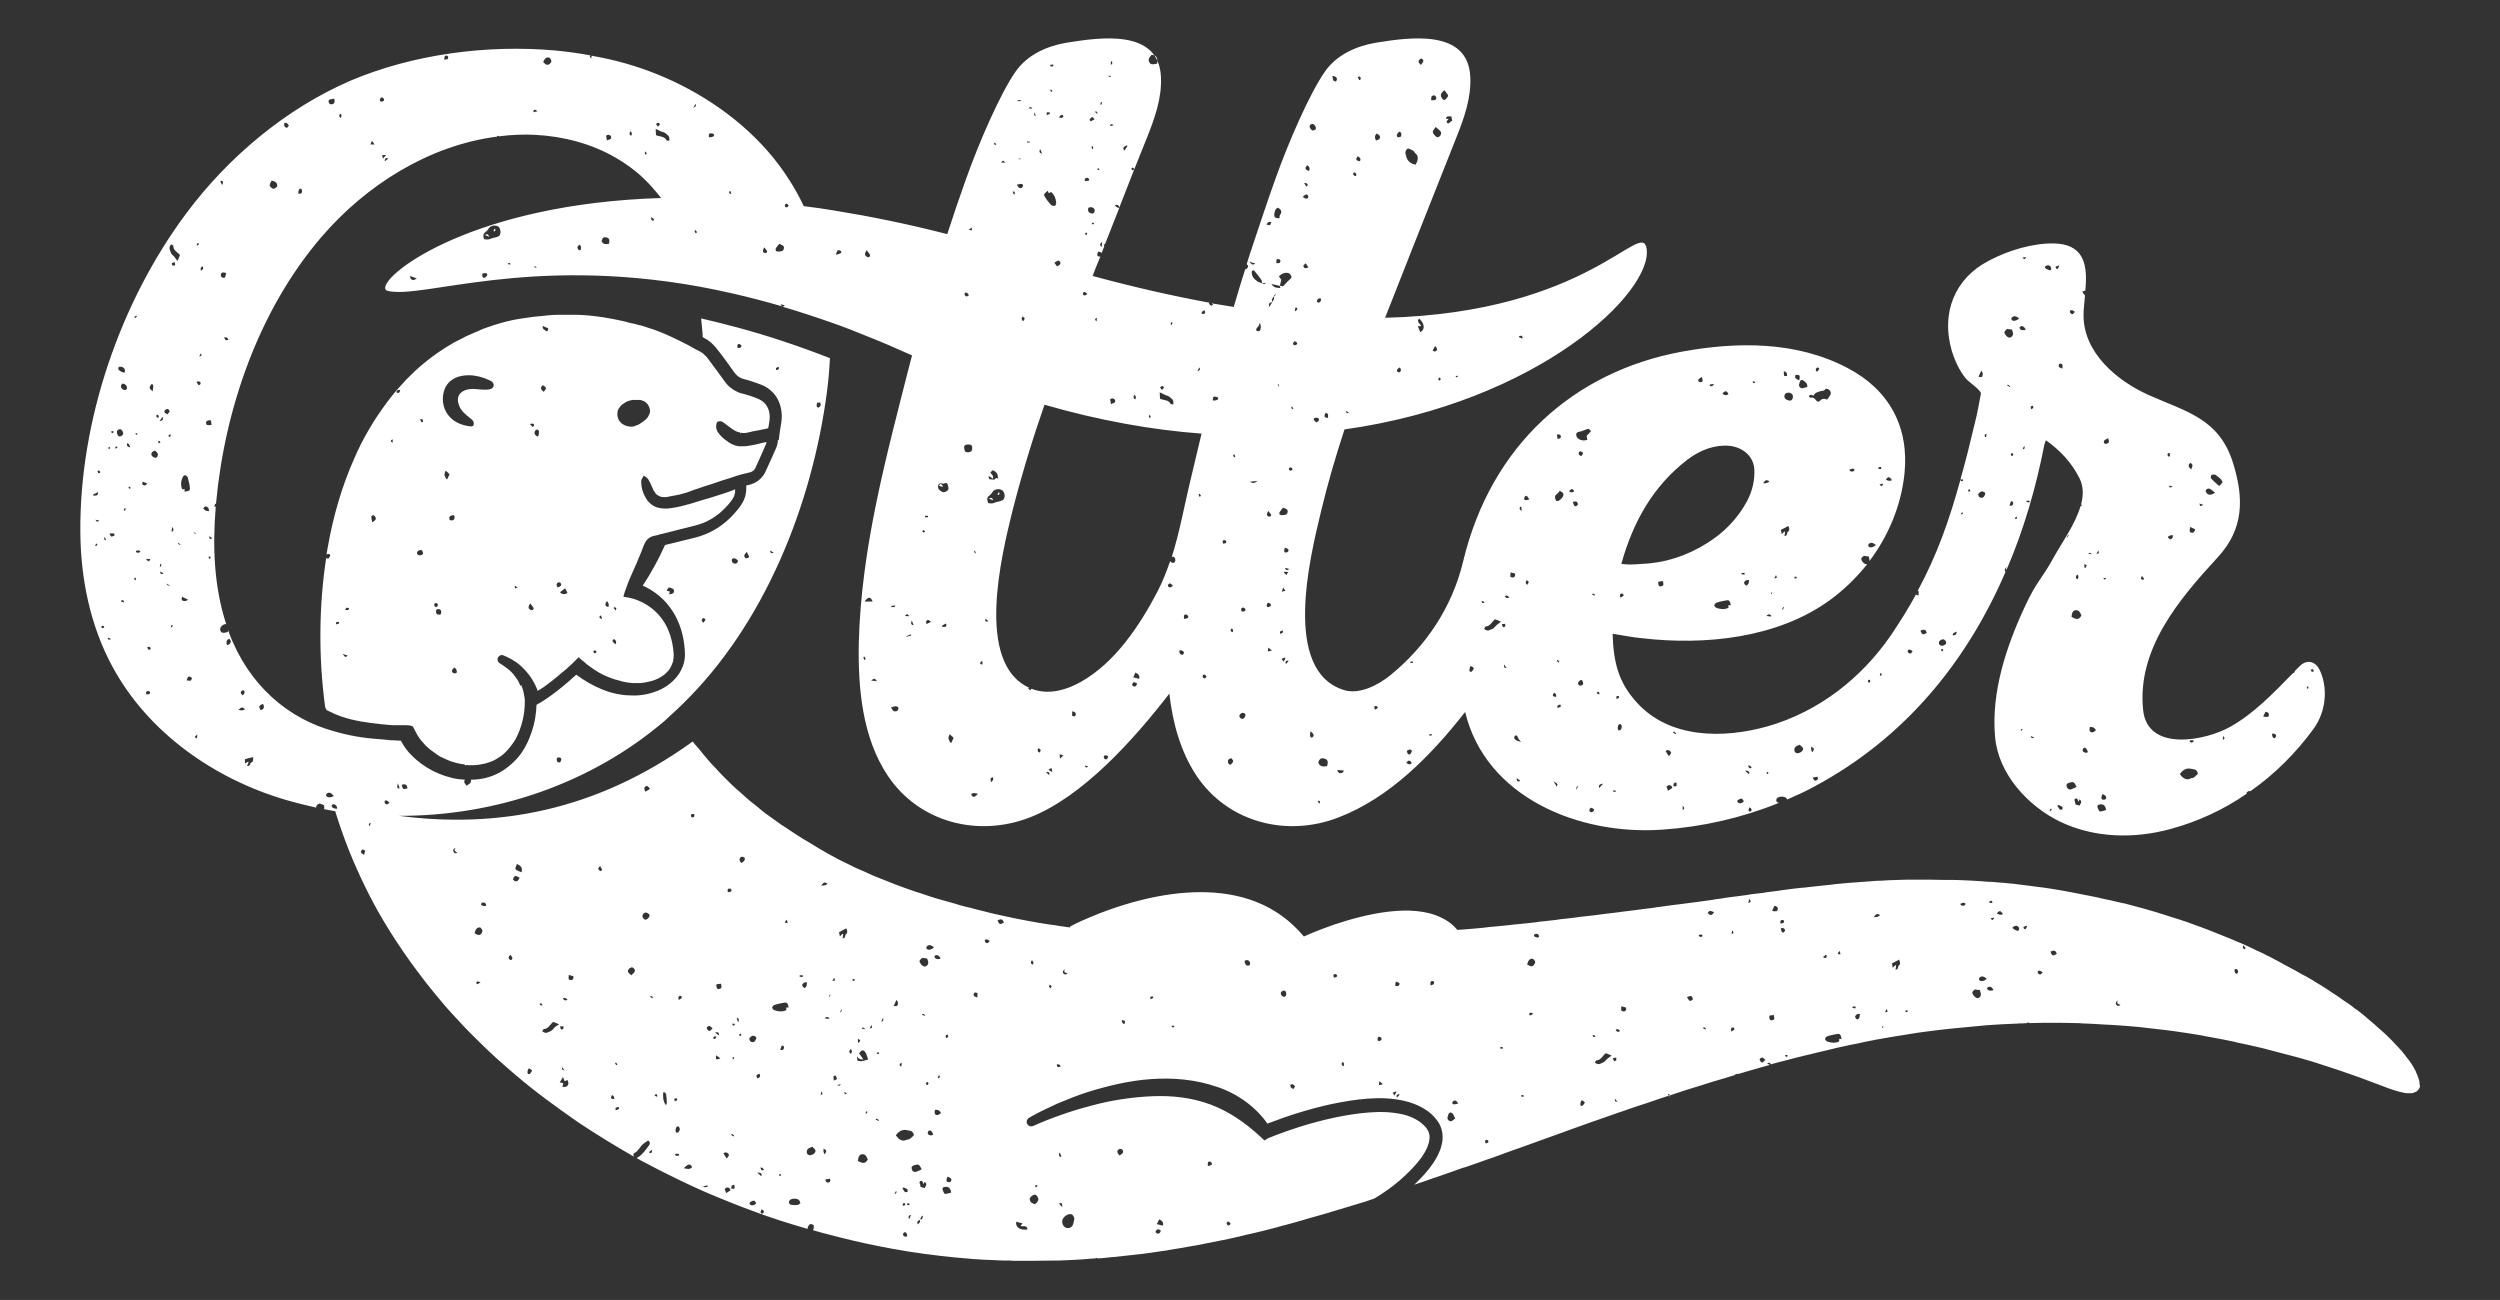 <?xml version="1.0" encoding="utf-8"?>
<svg xmlns="http://www.w3.org/2000/svg" xmlns:xlink="http://www.w3.org/1999/xlink" version="1.1" id="Layer_1" x="0px" y="0px" viewBox="0 0 830.8 432" style="enable-background:new 0 0 830.8 432;" xml:space="preserve">
<rect x="0" y="0" width="830.8" height="432" fill="#333333" stroke="none"/>
<style type="text/css">
	.st0{fill:#FFFFFF;}
</style>
<g>
	<path class="st0" d="M332.1,164.2c0.2-0.3-0.1-0.7-0.3-0.5c-0.2,0.2-0.2,0.5-0.3,0.7c0.1,0,0.2,0.1,0.3,0.1   C331.9,164.4,332,164.3,332.1,164.2z"></path>
	<path class="st0" d="M313.4,161.6c-0.3-0.3-0.5-0.6-0.8-0.9c-0.2,0.2-0.3,0.4-0.6,0.7c0.5,0.2,0.9,0.3,1.2,0.4   C313.3,161.7,313.3,161.6,313.4,161.6z"></path>
	<path class="st0" d="M804,359.6c0-0.1,0-0.1,0-0.2c0-0.2-0.1-0.5-0.2-0.8c0-0.1-0.1-0.2-0.1-0.3c-0.1-0.3-0.2-0.5-0.3-0.8   c0-0.1-0.1-0.2-0.1-0.3c-0.1-0.3-0.3-0.6-0.4-0.9c0-0.1-0.1-0.2-0.1-0.3c-0.2-0.3-0.4-0.7-0.6-1.1c0-0.1-0.1-0.1-0.1-0.2   c-0.5-0.9-1.1-1.8-1.8-2.7c-0.1-0.1-0.1-0.2-0.2-0.2c-0.3-0.4-0.6-0.8-0.9-1.2c-0.1-0.1-0.2-0.3-0.3-0.4c-0.3-0.4-0.6-0.7-0.9-1.1   c-0.1-0.1-0.3-0.3-0.4-0.4c-0.3-0.4-0.7-0.7-1-1.1c-0.1-0.1-0.3-0.3-0.4-0.4c-0.4-0.4-0.8-0.9-1.2-1.3c-0.1-0.1-0.2-0.2-0.3-0.3   c-1.1-1.1-2.2-2.2-3.5-3.3c-0.2-0.2-0.4-0.3-0.6-0.5c-0.4-0.4-0.9-0.8-1.3-1.2c-0.2-0.2-0.5-0.4-0.7-0.6c-0.4-0.4-0.9-0.7-1.3-1.1   c-0.3-0.2-0.6-0.5-0.8-0.7c-0.4-0.4-0.9-0.7-1.3-1.1c-0.3-0.2-0.6-0.5-0.9-0.7c-0.5-0.4-1-0.8-1.5-1.1c-0.3-0.2-0.6-0.4-0.9-0.7   c-0.8-0.6-1.6-1.2-2.4-1.7c-0.3-0.2-0.6-0.4-0.9-0.6c-0.6-0.4-1.1-0.8-1.7-1.2c-0.4-0.3-0.8-0.5-1.2-0.8c-0.5-0.3-1-0.6-1.5-1   c-0.4-0.3-0.9-0.6-1.4-0.9c-0.5-0.3-0.9-0.6-1.4-0.9c-0.5-0.3-1-0.6-1.5-0.9c-0.5-0.3-1-0.6-1.4-0.9c-0.5-0.3-1-0.6-1.6-0.9   c-0.5-0.3-1-0.6-1.5-0.8c-0.5-0.3-1.1-0.6-1.6-0.9c-0.5-0.3-0.9-0.5-1.4-0.8c-1.1-0.6-2.2-1.2-3.4-1.8c-0.5-0.3-0.9-0.5-1.4-0.8   c-0.6-0.3-1.3-0.7-1.9-1c-0.5-0.3-1-0.5-1.5-0.8c-0.7-0.3-1.3-0.6-2-1c-0.5-0.2-1-0.5-1.5-0.7c-0.7-0.3-1.4-0.6-2.1-1   c-0.5-0.2-1-0.5-1.5-0.7c-0.7-0.3-1.4-0.7-2.2-1c-0.5-0.2-1-0.4-1.5-0.6c-0.8-0.3-1.5-0.7-2.3-1c-2-0.8-4-1.6-6-2.4   c-0.5-0.2-1-0.4-1.5-0.6c-0.8-0.3-1.6-0.6-2.4-0.9c-0.6-0.2-1.1-0.4-1.7-0.6c-0.8-0.3-1.6-0.6-2.4-0.9c-0.6-0.2-1.2-0.4-1.8-0.6   c-0.8-0.3-1.6-0.5-2.5-0.8c-0.6-0.2-1.2-0.4-1.9-0.6c-0.8-0.3-1.7-0.5-2.5-0.8c-0.6-0.2-1.2-0.4-1.9-0.6c-3.1-0.9-6.2-1.8-9.4-2.6   c-0.7-0.2-1.4-0.4-2.2-0.5c-0.8-0.2-1.7-0.4-2.6-0.6c-0.8-0.2-1.5-0.4-2.3-0.5c-0.9-0.2-1.7-0.4-2.6-0.6c-0.8-0.2-1.6-0.3-2.4-0.5   c-0.9-0.2-1.7-0.3-2.6-0.5c-0.8-0.2-1.7-0.3-2.5-0.5c-0.9-0.2-1.7-0.3-2.6-0.5c-0.9-0.2-1.8-0.3-2.8-0.5c-0.8-0.1-1.6-0.3-2.4-0.4   c-1.7-0.3-3.3-0.5-5-0.7c-0.7-0.1-1.5-0.2-2.2-0.3c-1.1-0.1-2.1-0.3-3.2-0.4c-0.8-0.1-1.6-0.2-2.4-0.3c-1-0.1-2-0.2-3.1-0.3   c-0.8-0.1-1.7-0.1-2.5-0.2c-1-0.1-2.1-0.2-3.2-0.2c-0.8-0.1-1.6-0.1-2.5-0.2c-1.1-0.1-2.3-0.1-3.4-0.2c-0.8,0-1.5-0.1-2.3-0.1   c-1.4-0.1-2.8-0.1-4.2-0.1c-0.5,0-1,0-1.6,0c-1.9,0-3.9-0.1-5.8-0.1c-1.2,0-2.4,0-3.6,0c-1,0-1.9,0-2.9,0c-1.2,0-2.4,0.1-3.6,0.1   c-1,0-2,0.1-3,0.1c-1.3,0.1-2.7,0.2-4.1,0.2c-0.9,0.1-1.7,0.1-2.6,0.2c-2.2,0.2-4.5,0.3-6.8,0.5c-1.4,0.1-2.8,0.3-4.2,0.4   c-0.5,0.1-1,0.1-1.6,0.2c-1,0.1-1.9,0.2-2.9,0.3c-0.6,0.1-1.2,0.1-1.8,0.2c-0.9,0.1-1.8,0.2-2.8,0.3c-0.7,0.1-1.3,0.2-2,0.2   c-0.9,0.1-1.8,0.2-2.8,0.3c-0.7,0.1-1.5,0.2-2.2,0.3c-0.9,0.1-1.8,0.2-2.8,0.4c-0.8,0.1-1.6,0.2-2.4,0.3c-0.9,0.1-1.8,0.2-2.7,0.4   c-0.9,0.1-1.7,0.2-2.6,0.3c-0.9,0.1-1.8,0.2-2.7,0.4c-1,0.1-2,0.3-3,0.4c-0.8,0.1-1.6,0.2-2.4,0.3c-1.1,0.1-2.2,0.3-3.3,0.5   c-0.9,0.1-1.8,0.2-2.7,0.4c-1.7,0.2-3.3,0.5-5,0.7c-0.8,0.1-1.6,0.2-2.4,0.3c-1.2,0.2-2.5,0.3-3.8,0.5c-0.8,0.1-1.7,0.2-2.5,0.3   c-1.2,0.2-2.3,0.3-3.5,0.5c-0.9,0.1-1.9,0.2-2.8,0.4c-1.1,0.1-2.2,0.3-3.3,0.4c-1,0.1-2,0.3-3,0.4c-1.1,0.1-2.2,0.3-3.3,0.4   c-1,0.1-2,0.3-3,0.4c-1.1,0.1-2.2,0.3-3.4,0.4c-1,0.1-2,0.3-3,0.4c-1.1,0.1-2.3,0.3-3.5,0.4c-1,0.1-2,0.2-3.1,0.4   c-1.2,0.1-2.3,0.3-3.5,0.4c-1,0.1-2.1,0.2-3.1,0.4c-1.2,0.1-2.4,0.3-3.6,0.4c-1.1,0.1-2.1,0.2-3.2,0.4c-1.2,0.1-2.4,0.3-3.6,0.4   c-1.1,0.1-2.1,0.2-3.2,0.3c-1.2,0.1-2.4,0.3-3.6,0.4c-1.1,0.1-2.2,0.2-3.2,0.3c-1.2,0.1-2.4,0.2-3.7,0.4c-1.1,0.1-2.2,0.2-3.3,0.3   c-1.2,0.1-2.5,0.2-3.7,0.3c-0.5,0-1,0.1-1.6,0.1c-0.4-0.4-0.8-0.9-1.2-1.3c-1.2-1.1-2.5-2-4-2.7c-9.9-5-25.4-1.2-35.6,2.2   c-6.1,2.1-10.2,4-10.2,4c-1.1-1.3-2.2-2.5-3.4-3.6c-20.2-19.2-52.9-9-67.2-3c-4.4,1.8-7.1,3.3-7.1,3.3s0,0.3,0,0.3   c-1.2-0.2-2.4-0.3-3.6-0.5c-1.1-0.2-2.2-0.4-3.4-0.5c-1.2-0.2-2.5-0.4-3.7-0.6c-1.1-0.2-2.2-0.4-3.3-0.6c-1.2-0.2-2.5-0.5-3.7-0.7   c-1.1-0.2-2.2-0.5-3.3-0.7c-1.2-0.3-2.4-0.5-3.6-0.8c-1.1-0.2-2.2-0.5-3.3-0.8c-1.2-0.3-2.4-0.6-3.6-0.9c-1.1-0.3-2.1-0.6-3.2-0.8   c-1.2-0.3-2.3-0.6-3.5-1c-1.1-0.3-2.1-0.6-3.2-0.9c-1.2-0.3-2.3-0.7-3.5-1c-1-0.3-2.1-0.7-3.1-1c-1.1-0.4-2.3-0.8-3.4-1.1   c-1-0.4-2.1-0.7-3.1-1.1c-1.1-0.4-2.2-0.8-3.3-1.2c-1-0.4-2-0.8-3-1.2c-1.1-0.4-2.2-0.9-3.3-1.3c-1-0.4-2-0.8-3-1.3   c-1.1-0.5-2.1-1-3.2-1.4c-1-0.4-1.9-0.9-2.9-1.4c-1-0.5-2.1-1-3.1-1.5c-0.9-0.5-1.9-1-2.8-1.5c-1-0.5-2-1.1-3-1.7   c-0.9-0.5-1.8-1-2.7-1.6c-1-0.6-2-1.2-3-1.8c-0.9-0.5-1.8-1.1-2.6-1.6c-1-0.6-1.9-1.3-2.9-1.9c-0.9-0.6-1.7-1.2-2.6-1.7   c-0.9-0.7-1.9-1.3-2.8-2c-0.8-0.6-1.7-1.2-2.5-1.8c-0.9-0.7-1.8-1.4-2.7-2.2c-0.8-0.6-1.6-1.3-2.4-1.9c-0.9-0.8-1.8-1.5-2.6-2.3   c-0.8-0.7-1.5-1.3-2.3-2c-0.9-0.8-1.7-1.6-2.6-2.5c-0.7-0.7-1.4-1.4-2.1-2.1c-0.8-0.9-1.7-1.8-2.5-2.7c-0.7-0.7-1.4-1.4-2-2.2   c-0.8-0.9-1.6-1.9-2.4-2.9c-0.6-0.7-1.2-1.5-1.9-2.2c-0.2-0.3-0.5-0.6-0.7-0.9c-32.4,23.4-65.6,28.9-97.6,24.7   c31.9,0.1,63.7-10.6,88.2-31.5c0.9-0.8,1.8-1.7,2.7-2.5c1.1-1,2.2-2,3.3-3.1c27.4-26.7,43.1-66.5,48-103.7c0.5-3.7,0.8-7.5,1-11.3   c-10.8-4.2-21.1-7.6-30.8-10.2c-4.1-1.1-8.1-2.1-12-3c0.1,1.4,0.3,2.8,0.4,4.1c0.1,0.7,0.1,1.4,0.1,2.1c0.2,0.1,0.4,0.2,0.5,0.3   c1.5,0.7,2.8,1.9,3.9,3.2c2.5,3.1,4.4,5.8,6.1,8.2c0.6,0.8,1.2,1.4,2,1.8c0.4,0.2,0.9,0.4,1.4,0.5c2.1,0.5,4,1.3,5.5,1.8   c4.3,1.7,6.8,5.4,6.9,10.4c0,1.4-0.2,2.6-0.4,3.7c-0.1,0.4-0.1,0.8-0.2,1.2l-0.4,3.1l-0.3,0.1c0,0.5-0.1,1.4-0.5,2.4   c-1.1,2.4-2.3,5.3-3.7,8.2c-1.1,2.2-3,3.7-5.7,4.3c-0.2,0-0.4,0.1-0.6,0.1c0.2,4-1.3,6.1-2.9,8.1c-2.3,2.8-4.8,5-7.6,6.6   c-2,1.2-4.1,2-6.3,2.6c-2.3,0.6-4.6,1.1-6.9,1.7l-3.3,0.8c-1.1,2.4-2.2,4.7-3.5,7c-1.2,2.2-2.5,4.4-3.9,6.5c3.8,1.7,7.4,4.5,10,8.6   c2.2,3.5,3.7,7.8,4,13.3c0.3,4.5-1.8,8.1-4.9,10.6c-1.1,0.9-2.4,1.7-3.8,2.3c-1.7,0.7-3.6,1.3-5.4,1.5c-0.7,0.1-1.3,0.2-2,0.2   c-0.5,0-0.9,0-1.4,0c-1.4,0-2.9-0.1-4.4-0.4c-1.9-0.3-3.9-0.9-5.8-1.7c-2.9-1.2-5.7-2.8-8.4-4.8c-3.7,3.4-8.9,7.7-13.2,10   c-0.1,3-0.6,6.1-1.6,9c-0.4,1.1-0.8,2.2-1.3,3.3c-1.1,2.4-2.6,4.7-4.5,6.5c-2.3,2.3-5.1,4.2-8.4,5.2c-1.9,0.6-3.9,0.9-6,0.9   c0.1,0.4,0,0.8-0.3,1.2c-0.3,0.3-0.8,0.5-1.1,0.8c-0.9-0.9-1-1.4-0.6-2c-0.7-0.1-1.4-0.1-2.2-0.2c-2.9-0.4-5.7-1.4-8.4-2.7   c-2.7-1.4-5.2-3.2-7.3-5.4c-0.5-0.5-1-1-1.4-1.6c-0.8-1-1.5-2.1-2-3.1c-0.8,0-1.8,0-2.3-0.1c-1,0-1.4,0-1.8-0.1   c-1-0.1-2.1-0.2-3.2-0.3c-5.1-0.3-10.1-1.2-14.9-2.6C96,238.9,82.7,228,76,210c-0.1-0.2-0.1-0.4-0.2-0.6c0,0.2-0.1,0.4-0.1,0.6   c-1.4,0.5-2.2,0.4-2.5-0.5c-0.2-0.5,0.1-1.3,0.9-1.8c0.5-0.3,0.8-0.4,1.1-0.2c-4.1-12.5-4.6-26-3.5-39.1c-0.2,0-0.3-0.1-0.5-0.1   c0.1-0.3,0.2-0.6,0.3-0.9c0,0,0.2,0,0.3,0.1c0-0.1,0-0.2,0-0.3c2.9-31.4,14.2-64.1,34.9-88.3c14.8-17.3,35.8-30.6,58.5-33.5   c0-0.1,0-0.2,0.1-0.3c0.2,0.1,0.4,0.1,0.5,0.2c4-0.5,8-0.7,12-0.5c9.4,0.5,18.7,2.9,26.8,7.6c3.3,1.9,6.5,4.2,9.3,6.9   c2.1,2,4,4.2,5.8,6.5c-61.8,1.9-91.9,24.7-91.7,29.9c0,0.5,0.3,0.9,1,1c11.7,2.6,46.3-11.7,103.2-1.5c3.8,0.7,7.7,1.5,11.6,2.4   c5.2,1.2,10.6,2.6,16.1,4.2c-0.2-0.1-0.3-0.3-0.5-0.7c0.6,0.2,0.9,0.2,1.3,0.3c0,0.1,0,0.2-0.1,0.3c-0.2,0.1-0.4,0.2-0.6,0.2   c5.4,1.6,10.9,3.4,16.6,5.4c4,1.4,8.1,3,12.2,4.7c2.2,0.9,4.5,1.8,6.8,2.8c2.5,1.1,4.9,2.2,7.5,3.3c-0.3,1.1-0.6,2.3-0.9,3.4   c-7.7,30.3-16,60.6-16.8,92c-0.3,15,1.1,31.6,9.7,44.4c10.4,15.4,29.8,20.4,47,13.8c17.6-6.8,34.6-25.8,46.5-41.2   c1.1,9.7,3.7,19.3,9.1,27.4c10.4,15.4,29.8,20.4,47,13.8c17.2-6.6,30.9-20.7,42.2-35.1c6.8,28.4,37.9,41.1,65.6,39.1   c13.2-0.9,26.4-3.9,38.7-8.9c-0.3-0.1-0.5-0.1-0.6-0.2c-0.4-0.3-0.4-0.9-0.1-1.3c0.6-0.7,2.5-0.8,3.2,0c0.1,0.1,0.1,0.3,0.2,0.4   c3-1.3,6.1-2.7,9-4.3c30.3-16.2,50.8-41.7,63.6-71.4c0,0-0.1-0.1-0.1-0.1c-0.4-0.5-0.1-0.9,0.4-1.5c-0.1,0.6-0.2,0.8,0,1   c5.7-13.2,9.8-27.3,12.6-41.7c0.1-0.4,0.3-0.9,0.5-1.4c4.8,3.4,8.6,7.5,11.2,12.7c1.3,2.7,1.3,5.6,0.5,8.6c0,0,0,0,0,0   c0.1,0,0.1,0.3,0.2,0.5c-0.1,0-0.2,0.1-0.4,0.1c-1.7,5.9-6.1,12-8.6,16.5c-4.8,8.7-5.7,7.9-9.9,16.9c-6.2,13.3-11.2,28.4-9.9,43.2   c1,12.3,10.9,23.1,21.7,28.3c11.3,5.4,24.5,5.7,36.6,2.4c9.2-2.5,17.8-6.5,25.4-11.8c-0.1-0.1-0.1-0.1-0.2-0.2   c0.3-0.2,0.5-0.6,0.7-0.6c0.3,0,0.5,0,0.7,0c8-5.6,15-12.6,20.8-20.5c4.7-6.3,4.8-14.5,2.1-19.9c-1.5-2.9-4.3-3.4-6.6-1.1   c-0.5,0.5-1,1-1.6,1.6c0,0,0,0,0,0.1c0,0.2-0.3,0.6-0.5,0.6c-0.1,0-0.1,0-0.1,0c-6.4,6.5-12.8,13.3-20.8,17.8   c-8.3,4.7-27.6,8.5-29-5.6c-2.1-20.3,12.1-36.9,24.8-50.7c8.6-9.3,8.8-19.4,5.1-31.3c-4.6-14.8-15.4-17-28-22.6   c-10.5-4.7-21.7-14-21.7-26.5c0-2,0.3-4.3,0.5-6.7c-0.3-0.1-0.5-0.4-0.9-1.2c0.4-0.2,0.7-0.3,1-0.3c0.6-6.7,0.4-13.8-7.4-15.4   c-1-0.2-2.1-0.3-3.2-0.3c-7.1-0.1-15.2,2.4-21.4,5.7c-11.5,5.9-16,17.5-12.4,29.9c1,3.3,2.5,6.6,4.7,9.3c0.8,1,5.1,3.9,5,5   c-0.6,3.1-1.1,6.2-1.9,9.3c-1.6,6.8-3.2,13.2-4.9,19.2c0.3,0,0.6,0,0.8,0c0,0,0.1,0.4,0,0.5c-0.1,0.1-0.4,0.1-0.5,0.1   c-0.1,0-0.2-0.2-0.3-0.5c-3.6,13.1-7.7,24.9-14.2,36.9c0.1,0,0.2,0.1,0.3,0.2c0,0.4,0,0.8,0,1.4c-0.3-0.1-0.7-0.2-0.9-0.3   c-2.4,4.4-5.2,8.9-8.3,13.5c-9.9,14.4-24.2,25.5-41.1,30.3c-14.6,4.1-32.5,4.1-43.4-8c-6.1-6.7-7.7-13.3-8-22.8   c3.6,0.6,6.7,1.2,9.9,1.5c20.8,2.4,44.8,0,62.2-12.6c4.7-3.4,8.9-7.5,12.5-12c-0.5,0.1-1.1-0.2-1.6-0.9c-0.6-0.8-0.5-1.1,0.5-1.9   c0.6,0.1,1.1,0.2,1.6,0.2c0.2,0.6,0.3,1.1,0.3,1.5c6.3-8.4,10.5-18.4,11.6-29c1.6-15.5-5.1-27.9-18.9-35.1c-17-9-36.9-8.8-55.3-5.4   c-35.4,6.6-63.2,30.8-72.5,69.8c-3.6,15-12.3,28.1-24.3,37.8c-4.1,3.3-10.3,6.4-15.3,4.8c-20.6-6.4-11.2-44.3-7.7-58.9   c2.2-9.3,4.9-18.5,7.9-27.7c64.7-9.1,102.6-45.7,100.4-60.1c-1.6-10.1-19.1,21.3-86.9,23c7.8-19.9,15.7-39.8,23.6-59.7   c2.6-6.5,5.1-13.4,4.7-20.5c-0.8-15.9-20.3-13-31.4-11.2c-6.6,1.1-13.1,4.1-16.9,9.6c-5,7.1-12.1,23.4-16.4,35.5   c-2.8,7.8-5.4,15.7-8,23.5c0,0.1,0.1,0.1,0.1,0.2c-0.1,0-0.1,0-0.2,0c-0.5,1.6-1,3.2-1.5,4.8c0.3,0.2,0.6,0.5,0.4,1   c-0.2,0.4-0.6,0.7-0.9,0.7c-1.3,4.1-2.6,8.3-3.8,12.5c-2.4-0.4-4.8-0.8-7.3-1.2c0.1,0.1,0.3,0.3,0.5,0.4c-0.4,0.2-0.6,0.4-0.7,0.4   c-0.3-0.2-0.5-0.4-0.8-0.7c0.1-0.1,0.2-0.2,0.3-0.3c-12-2.2-24.9-5.1-38.9-8.9c0.8-2.2,1.7-4.3,2.6-6.5c-0.4,0.3-0.8-0.1-1.1-0.4   c0.1-0.3,0.2-0.7,0.3-1.2c0.4,0.1,0.8,0.1,1,0.3c0.1,0.1,0.1,0.2,0.2,0.2c0.3-0.8,0.6-1.5,0.9-2.3c-0.1-0.1-0.2-0.3-0.2-0.6   c0.2,0,0.3,0,0.4,0c1.6-4.1,3.2-8.2,4.8-12.2c-0.7,0.2-1-0.3-1.6-0.8c1-0.3,1.4,0,1.6,0.7c3-7.7,6-15.4,9.1-23   c2.6-6.5,5.1-13.4,4.7-20.5c-0.8-15.9-20.3-13-31.4-11.2c-6.6,1.1-13.1,4.1-16.9,9.6c-5,7.1-12.1,23.4-16.4,35.5   c-2.2,6.1-4.3,12.3-6.3,18.5c-13.2-3.4-25.6-5.9-37.3-7.8c-3.5-0.6-7-1.1-10.4-1.5c-1.4-3-3-5.9-4.8-8.7   c-8.6-13.6-21.6-24.3-36.1-31.6c-6.8-3.4-14-6.1-21.2-7.9c-2.7-0.7-5.6-1.3-8.4-1.8c0,0.2,0,0.5-0.1,0.9c-0.5-0.4-0.6-0.7-0.3-1   c-3.7-0.7-7.5-1.2-11.4-1.6c-23-2.1-47.8,1.3-68.3,10C95.2,36,76,52,61.9,70.9c-22,29.5-35.5,69-35.2,105.9   c0.1,15.5,3.3,31.2,10.7,44.8c11.8,21.8,33.7,37.2,57.5,44.2c3.4,1,6.8,1.8,10.2,2.6c-0.1-0.6,0.1-0.9,1.1-1.4   c0.6,0.2,1,0.4,1.5,0.6c0.1,0.6,0.1,1,0,1.3c1.2,0.2,2.5,0.5,3.7,0.7c1.4,4.5,2.9,8.8,4.6,13.1c3.2,7.9,6.9,15.6,11.2,22.9   c2.9,4.9,6,9.6,9.3,14.2c1.7,2.3,3.4,4.6,5.1,6.8s3.6,4.4,5.4,6.6c0.9,1.1,1.9,2.2,2.8,3.2c2.9,3.2,5.8,6.3,8.9,9.3   c2,2,4.1,4,6.2,5.9c2.1,1.9,4.3,3.8,6.5,5.7c3.3,2.8,6.7,5.5,10.2,8.1c3.5,2.6,7,5.1,10.6,7.6c6,4,12.2,7.8,18.5,11.4   c-0.3-0.5-0.3-1,0.1-1.2c1.4-0.7,1.9-2.2,3-3.1c0.5-0.4,1.1-0.7,1.6-1.1c0.9,0.7,0.5,1.3,0.3,1.6c-1.1,1.5-2.1,3-3.7,4   c-0.2,0.1-0.3,0.2-0.5,0.2c1,0.6,2.1,1.2,3.1,1.7c2.6,1.4,5.2,2.7,7.8,4c2.6,1.3,5.3,2.6,7.9,3.8c1.3,0.6,2.7,1.2,4,1.8   c5.4,2.3,10.8,4.5,16.3,6.5c2.7,1,5.5,2,8.3,2.9c3.2,1,6.3,2,9.5,2.9c-0.1-0.3,0.1-0.7,0.3-1.1c0.5-0.8,1-0.5,1.7-0.2   c0.1,0.9,0,1.5-0.3,1.7c1.8,0.5,3.7,1.1,5.5,1.5c5.6,1.5,11.2,2.8,16.8,3.9c1.4,0.3,2.8,0.5,4.2,0.8c7,1.3,14,2.2,21,2.9   c0,0,0,0,0.1,0c1.9,0.2,3.8,0.3,5.6,0.5c0.6,0,1.2,0.1,1.8,0.1c1.3,0.1,2.6,0.2,3.9,0.2c0.7,0,1.4,0.1,2.1,0.1   c1.2,0.1,2.4,0.1,3.6,0.1c0.7,0,1.4,0,2.1,0.1c1.3,0,2.5,0,3.8,0c0.6,0,1.2,0,1.7,0c2.7,0,5.5-0.1,8.2-0.1c0.4,0,0.9,0,1.3,0   c2.7-0.1,5.4-0.2,8-0.4c0.5,0,0.9-0.1,1.4-0.1c1-0.1,1.9-0.2,2.9-0.2c0-0.1,0-0.2,0-0.2c0.3,0,0.5,0.1,0.7,0.2   c1.5-0.1,2.9-0.2,4.4-0.4c0.4,0,0.8-0.1,1.3-0.1c2.7-0.3,5.4-0.6,8.1-0.9c0.3,0,0.6-0.1,1-0.1c2.8-0.4,5.6-0.8,8.4-1.2   c0.1,0,0.2,0,0.3-0.1c2.8-0.4,5.6-0.9,8.3-1.4c0.2,0,0.5-0.1,0.7-0.1c2.7-0.5,5.4-1.1,8.1-1.6c0.4-0.1,0.8-0.2,1.1-0.2   c2.6-0.6,5.2-1.1,7.8-1.8c0.5-0.1,0.9-0.2,1.4-0.3c2.6-0.6,5.1-1.2,7.7-1.9c0.5-0.1,0.9-0.2,1.4-0.4c2.6-0.7,5.1-1.3,7.7-2.1   c0.4-0.1,0.8-0.2,1.3-0.4c2.6-0.7,5.2-1.5,7.8-2.2c0.3-0.1,0.6-0.2,0.9-0.3c2.7-0.8,5.4-1.6,8-2.4c0.1,0,0.2-0.1,0.3-0.1   c2-0.6,4-1.2,5.9-1.9c2.9-1.7,5.7-3.7,8.3-5.9c2.9-2.5,5.6-5.2,7.7-8.2c2-3,3.2-6.4,1.7-8.7c-0.1-0.3-0.4-0.6-0.6-0.9   c-0.3-0.3-0.6-0.6-0.9-0.9c-0.6-0.6-1.3-1.1-2-1.5c-1.5-0.9-3.1-1.5-4.9-1.9c-3.5-0.8-7.3-0.9-11.1-0.6c-3.8,0.3-7.6,0.9-11.4,1.7   c-7.5,1.6-15.1,4-22.2,6.9l-1.1,0.7l-1.5-1.4c-4.9-4.5-10.2-8.2-16.3-10.5c-6.1-2.3-12.8-3.1-19.5-2.8c-6.7,0.3-13.5,1.3-20.1,3.1   c-6.6,1.7-13.2,4-19.5,6.8l0,0c-0.8,0.3-1.6,0-2-0.8c-0.3-0.7,0-1.5,0.6-1.9c3.1-1.8,6.3-3.3,9.6-4.8c3.3-1.4,6.6-2.7,10-3.8   c6.8-2.1,13.8-3.8,21.1-4.3c7.2-0.5,14.7,0.1,21.9,2.6c6.6,2.2,12.7,6.5,16.7,12.2c7-2.7,14-4.9,21.3-6.5c3.9-0.8,7.9-1.5,12-1.8   c4.1-0.3,8.3-0.2,12.4,0.8c4.1,1,8.5,3,11.2,7.2c1.4,2.2,1.6,5.1,1,7.3c-0.5,2.3-1.6,4.3-2.8,6.1c-1.8,2.7-4,5-6.3,7.2   c2.1-0.7,4.3-1.4,6.4-2.2c0.5-0.2,1-0.3,1.5-0.5c2.5-0.9,5-1.7,7.4-2.6c0.5-0.2,1-0.4,1.6-0.5c2.5-0.9,5-1.7,7.4-2.6   c0.5-0.2,1-0.3,1.5-0.5c2.5-0.9,5-1.8,7.4-2.7c0.9-0.3,1.7-0.6,2.6-0.9c1.6-0.6,3.1-1.1,4.7-1.7c3.3-1.2,6.6-2.4,10-3.6   c0.3-0.1,0.5-0.2,0.8-0.3c2.6-0.9,5.2-1.9,7.8-2.8c0.4-0.1,0.8-0.3,1.2-0.4c2.6-0.9,5.1-1.8,7.7-2.7c0.4-0.1,0.8-0.3,1.2-0.4   c2.6-0.9,5.1-1.8,7.7-2.6c0.4-0.1,0.8-0.3,1.2-0.4c2.6-0.9,5.2-1.8,7.8-2.6c0.3-0.1,0.6-0.2,0.9-0.3c2.7-0.9,5.4-1.8,8.2-2.6   c0.1,0,0.2-0.1,0.3-0.1c2.7-0.9,5.4-1.7,8.2-2.5c0.2-0.1,0.4-0.1,0.6-0.2c0.8-0.2,1.6-0.5,2.3-0.7c0.4-0.4,0.9-0.5,1.3-0.4   c1.5-0.4,2.9-0.9,4.4-1.3c0.4-0.1,0.7-0.2,1.1-0.3c1.6-0.5,3.2-0.9,4.9-1.4c-0.3-0.2-0.5-0.3-0.9-0.6c0.8-0.3,1.1-0.1,1.3,0.4   c0.8-0.2,1.7-0.5,2.5-0.7c0.4-0.1,0.9-0.2,1.3-0.3c2.6-0.7,5.2-1.4,7.8-2c0.4-0.1,0.9-0.2,1.3-0.3c2.6-0.6,5.2-1.3,7.9-1.9   c0.4-0.1,0.8-0.2,1.2-0.3c2.7-0.6,5.4-1.2,8.1-1.7c0.3-0.1,0.5-0.1,0.8-0.2c2.8-0.6,5.7-1.1,8.6-1.6c3.1-0.5,6.2-1,9.3-1.5   c0.7-0.1,1.4-0.2,2.2-0.3c3.1-0.4,6.1-0.8,9.2-1.1c0.4,0,0.7-0.1,1.1-0.1c2.8-0.3,5.6-0.5,8.4-0.8c0.7-0.1,1.4-0.1,2.1-0.2   c3-0.2,6.1-0.4,9.1-0.5c0.5,0,1.1,0,1.6-0.1c0.9,0,1.7,0,2.6-0.1c0.2-0.3,0.6-0.2,0.9,0c1.5,0,3-0.1,4.5-0.1c0.6,0,1.2,0,1.8,0   c0.4,0,0.7,0,1.1,0c2.7,0,5.4,0,8.1,0.1c0.7,0,1.3,0,2,0.1c2.6,0.1,5.1,0.2,7.7,0.4c0.7,0,1.4,0.1,2.1,0.1c3,0.2,6.1,0.4,9.1,0.7   c0.6,0.1,1.1,0.1,1.7,0.2c2.6,0.3,5.2,0.6,7.8,0.9c0.7,0.1,1.4,0.2,2.2,0.3c3,0.4,6,0.9,9.1,1.4c0.5,0.1,1,0.2,1.4,0.3   c2.6,0.5,5.2,0.9,7.9,1.5c0.7,0.1,1.5,0.3,2.2,0.5c3,0.6,6,1.3,9,2c0.4,0.1,0.7,0.2,1.1,0.3c2.7,0.7,5.4,1.4,8,2.1   c0.8,0.2,1.5,0.4,2.3,0.6c3,0.8,5.9,1.7,8.9,2.7c0.2,0.1,0.4,0.1,0.6,0.2c2.8,0.9,5.5,1.8,8.3,2.8c0.8,0.3,1.5,0.5,2.3,0.8   c2.9,1.1,5.9,2.2,8.8,3.3c0.8,0.3,1.5,0.6,2.2,0.8c0.2,0.1,0.4,0.1,0.6,0.2c0.5,0.2,0.9,0.3,1.4,0.4c0.2,0.1,0.4,0.1,0.6,0.2   c0.5,0.1,0.9,0.2,1.3,0.3c0.1,0,0.3,0,0.4,0.1c0.5,0.1,1,0.1,1.4,0.1c0.3,0,0.7,0,1,0c0.3,0,0.6-0.1,0.8-0.2c0.1,0,0.1-0.1,0.2-0.1   c0.2-0.1,0.3-0.1,0.5-0.2c0.1,0,0.1-0.1,0.2-0.1c0.1-0.1,0.2-0.2,0.3-0.3c0.1-0.1,0.1-0.1,0.2-0.2c0.1-0.1,0.2-0.2,0.3-0.4   c0-0.1,0.1-0.1,0.1-0.2c0.1-0.2,0.1-0.3,0.2-0.5c0-0.1,0-0.1,0-0.2C804.1,360.7,804.1,360.2,804,359.6z M245.1,115.6   c-0.1-0.6-0.2-1.2,0.5-1.3c0.2,0,0.8,0.4,0.8,0.6C246.3,115.6,245.8,115.7,245.1,115.6z M257.9,123c0-0.3-0.1-0.6,0-0.7   c0.2-0.2,0.6-0.3,0.9-0.4C259,122.8,258.6,122.9,257.9,123z M271.6,133.8c0.4,0,0.7,0,1,0c0.3,0.8,0.1,1.3-0.7,1.7   C271.1,135.1,271.4,134.5,271.6,133.8z M257.1,183.7c-0.8,0.3-1.1,0.1-1.2-0.8C256.4,183.2,256.7,183.4,257.1,183.7z M248.2,183.4   c0.3,0.7,0.6,1.2,0.8,1.7c-0.6,0.5-1.2,0.6-1.5,0.1C247.1,184.6,247.5,184.1,248.2,183.4z M244.3,185.6c0.4,0.1,0.7,0.5,1,0.8   c-0.3,0.9-0.8,1-1.3,0.9c-0.4-0.1-0.8-0.6-0.8-0.9C243.1,185.6,243.7,185.4,244.3,185.6z M233.8,205.4c0.3,0,0.5,0.4,0.7,0.6   c-0.2,0.3-0.5,0.5-0.8,1c-0.3-0.5-0.6-0.7-0.5-1C233.2,205.8,233.6,205.4,233.8,205.4z M224,196.5c-0.1,0.7-0.5,0.9-1.7,1   c0.1-0.2,0.2-0.4,0.2-0.5c0-0.1,0.1-0.3,0.1-0.4c-0.3-0.1-0.6-0.2-1.1-0.3c0.3-0.5,0.5-0.8,0.7-1.1   C223.7,195.5,224,195.8,224,196.5z M185.8,251.7c0.6,0,0.8,0.4,0.7,0.9c-0.1,0.3-0.3,0.6-0.4,0.8c-0.9,0-1.1-0.4-1.1-1   C185,251.8,185.3,251.7,185.8,251.7z M135.4,262c-1.4,0.4-1.6,0.3-1.9-1.2C134.8,260.4,135.3,260.8,135.4,262z M137.5,93.1   c-0.6-0.1-1.2-0.2-1.2-1.4c0.7,0.3,1.3,0.5,2.2,0.8C137.9,92.8,137.7,93.1,137.5,93.1z M161.6,91.9c-0.3,0.4-0.8,0.6-1.2,0.2   c-0.2-0.2-0.1-0.7-0.1-1.2c0.5-0.1,1-0.2,1.3-0.1C162.1,91.1,162,91.5,161.6,91.9z M166.1,78.1c-0.2,0.3-0.7,0.6-1.1,0.7   c-0.5,0.2-1.1,0.2-1.6,0.4c-1,0.4-1,0.5-2.5,0.3c-0.4-0.9-0.5-1.8,0.6-2.5c0.4-0.3,0.7-0.8,1-1.2c0.7-0.9,2.1-1.1,3.1-0.5   C166.2,75.7,166.6,77.2,166.1,78.1z M169.6,87.9c-0.3,0-0.5-0.1-0.8-0.1c0-0.1,0-0.2,0-0.3c0.2,0,0.3-0.1,0.5-0.1   c0.1,0,0.2,0.1,0.3,0.2C169.6,87.7,169.6,87.8,169.6,87.9z M178.2,89c-0.2-0.1-0.5-0.1-0.7-0.2c0-0.1,0.1-0.2,0.1-0.3   c0.2,0.1,0.5,0.1,0.7,0.2C178.2,88.8,178.2,89,178.2,89z M193,83c0,0.1-0.6,0.2-0.7,0.1c-0.2-0.2-0.4-0.6-0.4-0.9   c0-0.2,0.2-0.4,0.3-0.6c0.2-0.1,0.3-0.2,0.5-0.3c0.1,0.3,0.3,0.5,0.4,0.8C193,82.3,193.1,82.7,193,83z M202.4,81   c-1,0.2-2,0.3-2.5-0.9c0.4-1.2,0.7-1.4,1.6-1.2C202.4,79.1,202.7,79.6,202.4,81z M217.1,73.3c-0.6,0.1-0.7-0.2-0.7-1.2   c0.5,0.4,0.8,0.6,1,0.8C217.4,73.1,217.3,73.3,217.1,73.3z M290,199.9c-0.9,0-1.7,0-2.7,0C288.6,198.2,289.3,198.2,290,199.9z    M287.2,219.3c-0.1-0.3-0.2-0.6-0.3-0.9c0,0,0.4-0.2,0.4-0.2c0.1,0.3,0.3,0.5,0.4,0.8C287.5,219.2,287.4,219.3,287.2,219.3z    M289.5,226.2c0.9-0.8,1.3-0.9,1.9,0.2C290.7,226.3,290.3,226.2,289.5,226.2z M297.6,201.2c-0.4,0.9-1,0.4-1.4,0.6   c0-0.1,0-0.3,0-0.4C296.7,201.3,297.1,201.2,297.6,201.2z M298.2,236.2c-0.3,0.2-0.9,0.3-1.2,0.1c-0.3-0.1-0.5-0.6-0.9-1.2   c0.7-0.2,1.1-0.4,1.5-0.4c0.3,0,0.9,0.2,1,0.5C298.6,235.5,298.4,236.1,298.2,236.2z M671.7,242.9c0,0-0.2-0.1-0.2-0.1   c0.1-0.2,0.2-0.4,0.3-0.6c0.1,0.1,0.3,0.1,0.4,0.2C672,242.6,671.8,242.7,671.7,242.9z M675.8,245.4c-0.3-0.1-0.6-0.3-1-0.4   c0.1-0.1,0.2-0.3,0.2-0.4c0.3,0.2,0.6,0.3,0.9,0.5C675.9,245.1,675.9,245.2,675.8,245.4z M681.3,269.6c-0.1,0-0.2-0.1-0.2-0.1   c0.1-0.3,0.3-0.6,0.4-0.8c0.1,0.1,0.2,0.1,0.4,0.2C681.7,269.1,681.5,269.4,681.3,269.6z M768.6,222.4c0.2,0.1,0.2,0.4,0.4,0.7   c-0.4,0.1-0.7,0.2-0.8,0.1c-0.2-0.2-0.2-0.5-0.3-0.7C768.2,222.5,768.5,222.4,768.6,222.4z M767.1,228.1c0,0.3,0,0.5,0,0.7   c0,0-0.4,0.1-0.4,0c-0.1-0.2-0.1-0.4-0.1-0.6C766.6,228.2,766.9,228.2,767.1,228.1z M756.4,244.4c0.1,0.2-0.2,0.6-0.4,0.9   c-0.1,0.1-0.6-0.1-0.7-0.3c-0.2-0.3-0.2-0.8-0.3-1.1C755.8,243.6,756.2,244,756.4,244.4z M752.9,236.5c0.7,0.2,1.2,0.4,1.1,1.2   c-0.1,0.6-0.6,0.7-1.9,0.4C752.4,237.5,752.6,237,752.9,236.5z M738.8,244.6c0.7,0.6,0.5,0.9-0.1,1.3   C738.7,245.4,738.7,245.1,738.8,244.6z M727.9,246c0.3,0,0.7,0,1,0c0,0.2,0.1,0.6-0.1,0.6c-0.5,0.3-0.9,0.2-1.2-0.3   C727.8,246.1,727.9,246,727.9,246z M728.2,255.5c0.6,0.2,1.3,0,1.8,0.7c0.4,0.4,0.5,1,0.2,1.2c-0.6,0.4-1,1.2-1.9,1.2   c0,0-0.1,0-0.1,0c-1.7,1-2.8-0.1-3.8-1.3C725.3,255.8,726.8,255.1,728.2,255.5z M734.8,158c0.1-0.2,0.5-0.3,0.7-0.3   c0.3,0,0.7,0,0.9,0.2c0.8,0.7,1.9,1.2,2.2,2.4c-0.3,0.3-0.6,0.7-0.9,1.1c-0.2,0-0.4,0-0.5-0.1c-0.8-0.8-1.7-1.5-2.5-2.4   C734.7,158.7,734.7,158.2,734.8,158z M733.3,162.6c0.2-0.2,0.8-0.3,1-0.2c0.6,0.3,1.1,0.8,1.8,1.3c-1.3,1-2.3,0.9-2.9,0   C732.9,163.4,732.9,162.9,733.3,162.6z M732.2,167.7c-1,0.7-1,0.7-1.3-0.4C731.2,167.5,731.6,167.6,732.2,167.7z M728.2,177   c-0.6-0.1-0.7-0.6-0.3-1.9c0.6,0.3,1.1,0.6,1.6,0.8C729.3,176.7,729,177.2,728.2,177z M727.4,154.4c0.1-0.3,0.4-0.4,0.6-0.6   c0.2,0.3,0.6,0.5,0.6,0.8c0,0.4-0.2,0.8-0.4,1.4C727.5,155.4,727.2,155,727.4,154.4z M721.4,179.2c-0.2,0.1-0.6-0.2-0.9-0.5   c-0.1-0.1,0.1-0.6,0.3-0.6c0.4-0.2,0.8-0.2,1.2-0.3C722.3,178.6,721.8,179,721.4,179.2z M720.7,161.4c0.5,0.1,0.8,0.1,1.3,0.2   C721.4,162.2,721.1,162.1,720.7,161.4z M720.8,150.5c0.1,0.1,0.3,0.1,0.3,0.2c0,0.3,0,0.7,0,1c-0.2,0-0.6,0-0.6-0.1   C720.1,151.1,720.3,150.7,720.8,150.5z M711.6,191.6c0.1,0,0.2,0,0.3-0.1c0.2,0.3,0.4,0.5,0.6,0.8c-0.1,0.1-0.1,0.2-0.2,0.4   c-0.3-0.1-0.7-0.1-0.8-0.3C711.4,192.3,711.6,191.9,711.6,191.6z M690.4,190.9c0.2,0.4,0.3,0.5,0.3,0.7c0,0.3-0.1,0.5-0.2,0.8   c0,0-0.4,0-0.5-0.1c-0.1-0.2-0.2-0.5-0.1-0.8C689.9,191.4,690.1,191.2,690.4,190.9z M687.3,177.7c0.1,0,0.2,0.1,0.2,0.1   c-0.2,0.3-0.3,0.5-0.5,0.8c-0.1,0-0.1-0.1-0.2-0.1C687,178.2,687.2,178,687.3,177.7z M685.4,269c-0.3,0-0.7,0.2-0.9,0   c-0.3-0.3-0.5-0.8-0.8-1.2c0.1-0.1,0.2-0.2,0.3-0.3c0.4,0.2,0.9,0.3,1.3,0.6C685.5,268.2,685.4,268.7,685.4,269z M686.8,261.4   c-0.2-0.7,0.1-1.1,0.9-1.3c1.3-0.4,1.6-0.3,2.4,1.4c-0.6,0.3-1.2,0.6-1.8,0.8C687.5,262.5,687,262.1,686.8,261.4z M691.1,267.7   c-0.5-0.1-0.9-0.2-1.4-0.4c-0.1-0.3,0-0.7-0.2-1c-0.2-0.4-0.2-0.7,0.2-0.9c0.4-0.2,0.7,0,0.8,0.5c0,0.1,0.1,0.2,0.2,0.5   c0.2-0.3,0.3-0.5,0.4-0.8C691.8,266.4,691.8,266.4,691.1,267.7z M688.4,205c0.1-1.4,0.6-2.2,1.3-2.2c1-0.1,1.4,0.3,2,1.7   C690.9,206.1,690,205.9,688.4,205z M699.3,146.4c0.2-0.3,0.7-0.4,1.3-0.8c0.1,0.7,0.4,1.1,0.2,1.4c-0.2,0.3-0.7,0.5-1,0.5   C699.3,147.6,698.9,146.8,699.3,146.4z M699.7,192c0.1,0,0.1,0.2,0.2,0.3c-0.2,0.1-0.4,0.2-0.6,0.3c-0.1,0-0.2-0.2-0.3-0.4   C699.4,192.1,699.5,192,699.7,192z M698.7,263.9c0.6,0.3,1.4,0.5,1.2,1.4c-0.1,0.4-0.7,0.6-1.2,0.4   C698.2,265.5,698.2,264.9,698.7,263.9z M699.9,269.2c-0.4,0.1-0.8,0.2-1.1,0.3c-1.1,0.3-1.1,0.3-1.6-0.8c-0.4-0.9-0.2-1.3,0.8-1.4   C699.1,267.2,699.7,267.8,699.9,269.2z M697.3,182.9c0.3,1,0.3,1-0.6,1.2C696.9,183.7,697.1,183.3,697.3,182.9z M696.5,242.7   c-0.5,0.4-1,0.9-1.6,0.6c-0.7-0.3-0.5-1-0.4-1.7C695.4,241.5,696.1,241.8,696.5,242.7z M695.3,184.2c-0.6-0.1-0.9-0.1-1.3-0.1   C694.4,183.6,694.4,183.6,695.3,184.2z M693.5,187.9c-0.2,0.3-0.3,0.6-0.5,0.9c-0.1-0.1-0.2-0.1-0.3-0.2c0-0.3,0-0.6,0-1.2   C693.1,187.7,693.3,187.8,693.5,187.9z M693.1,248.6c0.3,0.3,0.6,0.7,0.7,1.2c0.1,0.4-0.7,0.5-1.2,0.2c-0.5-0.2-0.6-0.7-0.4-1.1   C692.4,248.5,692.8,248.3,693.1,248.6z M687.9,103.3c0.5-0.5,1-0.1,1.6,0.3c-0.4,0.7-0.8,1.1-1.4,0.5   C687.9,104,687.8,103.4,687.9,103.3z M685.4,121.1c0,0.4,0,0.8,0,1.4c-0.6-0.3-1.5-0.3-1.2-1.2   C684.3,120.6,684.9,120.8,685.4,121.1z M684.3,88.2c-0.2,0.9-0.4,1.3-0.9,1.1c-0.2-0.1-0.2-0.5-0.3-0.7   C683.4,88.5,683.7,88.4,684.3,88.2z M681.6,88.9c0.1,0.2,0.1,0.5,0,0.7c-0.1,0.2-0.4,0.3-0.6,0.2c-0.6-0.3-1.3-0.4-1.5-1.1   C680.3,87.9,681.2,88,681.6,88.9z M669,167.5c-0.2,0.5-0.5,0.7-1.2,0.5c0.2-0.5,0.3-1,0.5-1.5C668.9,166.6,669.1,167,669,167.5z    M667,128.1c0.1-0.1,0.1-0.2,0.2-0.3c0.3,0.2,0.5,0.3,0.8,0.5c0,0.1-0.1,0.2-0.1,0.3C667.5,128.3,667.2,128.2,667,128.1z    M668.7,151.6c-0.5-0.3-0.6-0.5-0.3-0.9c0.1-0.1,0.3-0.1,0.4-0.1C669.2,150.9,669.1,151.2,668.7,151.6z M669.7,172.5   c0-0.2-0.1-0.4,0-0.5c0.1-0.1,0.3-0.2,0.5-0.3c0,0.2,0.2,0.4,0.1,0.5C670.2,172.4,670,172.4,669.7,172.5z M672.5,149.3   c-0.1,0-0.3-0.2-0.3-0.2c0.1-0.3,0.3-0.5,0.5-0.9C672.9,148.8,672.9,149.1,672.5,149.3z M675.5,134.8c0.1,0.2,0.3,0.5,0.2,0.7   c0,0.2-0.4,0.3-0.7,0.5c-0.1-0.4-0.2-0.7-0.1-0.9C674.9,135,675.2,134.9,675.5,134.8z M673.5,166.4c0.3,0,0.6,0,1,0   c0,0.2-0.1,0.4-0.1,0.6c-0.3-0.1-0.6-0.1-0.9-0.2C673.4,166.8,673.4,166.4,673.5,166.4z M673.2,85.4c0,0.2,0.1,0.3,0,0.3   c-0.3,0.5-0.6,0.6-1.1-0.1C672.6,85.6,672.9,85.5,673.2,85.4z M672.5,108.6c0.3,0.2,0.4,0.6,0.7,0.8c-0.1,0.1-0.2,0.2-0.3,0.3   c-0.7,0-1.5,0.2-1.8-0.8C671.4,108.3,671.9,108.2,672.5,108.6z M668.7,105.4c0.6-0.5,1.3-0.4,2.3,0.4c-0.7,0.7-1.6,1-2.2,0.7   C668.3,106.3,668.3,105.7,668.7,105.4z M667,109.3c0.6,0.1,1.1,0.2,1.6,0.2c0.6,1.4,0.5,2.1-0.4,2.6c-0.5,0.3-1.3-0.1-1.8-0.9   C665.9,110.4,666,110.2,667,109.3z M660.1,144.2c0.1,0.1,0.1,0.1,0.1,0.1c-0.1,0.3-0.1,0.6-0.2,1c-0.2-0.1-0.4-0.1-0.4-0.2   C659.4,144.6,659.6,144.3,660.1,144.2z M657.5,125.2c0.3-0.6,0.6-1.3,0.9-2c0.6,0.6,0.6,1.2,0.4,1.7   C658.7,125.4,658.5,125.4,657.5,125.2z M658.6,163.3c0.4,0,0.9,0.2,1.1,0.5c0.1,0.2-0.1,0.8-0.3,1.1c-0.3,0.4-0.7,0.8-1.6,0.3   c-0.1-0.1-0.3-0.4-0.4-0.7C657.3,164.1,658.1,163.3,658.6,163.3z M654.6,162.6c0.1,0.2,0.1,0.4,0.2,0.6c-0.2,0.1-0.3,0.1-0.6,0.2   c-0.1-0.2-0.2-0.5-0.1-0.6C654.2,162.7,654.4,162.6,654.6,162.6z M652.2,170.3c0,0,0.2,0.2,0.1,0.3c0,0.1-0.2,0.2-0.4,0.5   c-0.1-0.3-0.2-0.5-0.2-0.6C651.9,170.4,652.1,170.3,652.2,170.3z M645.3,216.5c-0.1-0.2-0.2-0.4-0.3-0.7c0.2-0.1,0.5-0.2,0.5-0.1   c0.2,0.1,0.2,0.3,0.3,0.5C645.7,216.3,645.5,216.4,645.3,216.5z M650.3,209.9c-0.2,1.1-0.6,1.3-1.4,1.2   C649,210.2,649.6,210.2,650.3,209.9z M644.4,213.2c0.3-0.5,1.2-0.9,1.6-0.7c0.6,0.3,0.9,1,0.7,1.4c-0.3,0.5-1.3,0.9-1.8,0.6   C644.4,214.3,644.2,213.7,644.4,213.2z M640.3,210.3c-1.3,0.8-1.5,0.7-2.1-0.7C639.4,209,640,209.2,640.3,210.3z M634,216.1   c0.5-0.5,1-0.1,1.6,0.3c-0.4,0.7-0.8,1.1-1.4,0.5C634,216.8,633.9,216.2,634,216.1z M625.1,223.5c0.3,0.6,0.3,0.9-0.1,1.1   c-0.1,0-0.3-0.2-0.3-0.2C624.7,224.1,624.9,223.9,625.1,223.5z M620.9,226c0.1-0.1,0.3-0.1,0.4-0.1c0.4,0.3,0.3,0.6-0.1,1   C620.7,226.7,620.6,226.4,620.9,226z M603.5,259.4c-0.7,0.1-0.8-0.4-1.1-1c0.6-0.1,1.1-0.2,1.6-0.3   C604.3,258.8,604.1,259.2,603.5,259.4z M601.9,248.1c1.1,0.7,1.1,0.7,0.4,1.9C601.8,249.5,601.9,248.9,601.9,248.1z M598.1,247.5   c0.5,0.6,1.4,0.9,1,1.8c-0.3,0.6-1.3,1.1-1.9,1c-0.7-0.1-0.9-0.6-0.9-1.1C596.3,248.1,597.2,247.8,598.1,247.5z M582,269.5   c-0.1,0.1-0.5,0.3-0.6,0.2c-0.7-0.4-0.1-0.9-0.1-1.4C582.1,268.6,582.2,269,582,269.5z M587.1,256.7c0.1-0.1,0.3-0.1,0.4-0.2   c0.1,0.2,0.2,0.4,0.2,0.5c-0.1,0.1-0.3,0.2-0.6,0.3C587.2,257,587.1,256.8,587.1,256.7z M582.1,255.2c-0.8,0.2-0.8,0.2-1.2-0.8   C581.6,254.3,581.9,254.7,582.1,255.2z M581.4,256.9c-0.1,0.1-0.2,0.2-0.3,0.3c-0.3-0.3-0.7-0.6-1.2-1.1   C580.9,256,581.2,256.3,581.4,256.9z M577.4,266c0.3-0.3,0.9-0.6,1.4-0.6c0.2,0,0.5,0.6,0.7,0.8c-0.2,0.6-1.1,0.9-1.6,0.7   C577.4,266.7,577.2,266.3,577.4,266z M559.2,267.8c0.7,0.6,0.6,0.9,0,1.5C559.2,268.7,559.2,268.4,559.2,267.8z M556.1,261.3   c0.1-1.1,0.1-1.1,1-1.3C557.3,261.3,557.2,261.4,556.1,261.3z M556.3,243.1c0.2,0.2,0.5,0.4,0.7,0.6c-0.1,0.1-0.2,0.2-0.2,0.3   c-0.3-0.2-0.5-0.4-0.9-0.6C556.1,243.3,556.3,243.1,556.3,243.1z M555.7,261.9c-0.4,0.3-0.8,0.5-1.4,0.9c-0.2-0.6-0.3-1-0.5-1.4   c0.6-0.5,1.1-0.7,1.6-0.2C555.6,261.3,555.8,261.8,555.7,261.9z M555.2,249.8c0.3,0.4,0.2,0.5-0.6,1.5c-0.4-0.6-0.7-1.1-1.1-1.7   C554.2,249,554.7,249.3,555.2,249.8z M538.6,242.5c-0.1,0.2-0.5,0.2-0.7,0.2c-0.1,0-0.3-0.4-0.3-0.6c0.1-0.6-0.1-1.4,1-1.5   C539.1,241.3,539,241.9,538.6,242.5z M537.2,231.4c0.1-0.1,0.5-0.1,0.7-0.1c0.1,0,0.2,0.5,0.1,0.6c-0.2,0.2-0.4,0.2-0.8,0.4   C537.2,231.8,537.1,231.5,537.2,231.4z M536.2,262.6c0.3,0.1,0.5,0.1,0.8,0.2c0,0,0,0.3-0.1,0.3c-0.3,0-0.5,0-0.8,0   C536.1,262.9,536.1,262.7,536.2,262.6z M626.9,159.1c0.3-0.3,0.6-0.7,1.1-0.4c0.2,0.2,0.4,0.4,0.6,0.6c0,0.1,0,0.3,0,0.4   c-0.3,0-0.6,0.1-0.8,0.1c-0.3-0.1-0.7-0.2-1-0.3C626.8,159.5,626.8,159.2,626.9,159.1z M625.7,161.1c-0.3,0.5-0.6,0.6-1.1-0.1   c0.5-0.1,0.8-0.2,1.1-0.3C625.7,160.9,625.8,161,625.7,161.1z M624.4,155.3c0.5-0.3,0.8-0.2,0.8,0.6c-0.3,0-0.7-0.1-1.1-0.1   C624.3,155.5,624.3,155.3,624.4,155.3z M621.1,180.7c0.6-0.5,1.3-0.4,2.3,0.4c-0.7,0.7-1.6,1-2.2,0.7   C620.8,181.6,620.7,181,621.1,180.7z M615.7,155.7c0.2,0,0.5,0.2,0.6,0.4c0,0.1-0.2,0.5-0.4,0.5c-0.5,0.2-1,0.2-1.4-0.5   C615,156,615.4,155.8,615.7,155.7z M552.7,194.5c-0.1,0.2-0.7,0.4-1,0.4c-0.6-0.2-0.7-0.8-0.6-1.6c0.5-0.1,0.9-0.1,1.5-0.2   C552.7,193.6,552.9,194.1,552.7,194.5z M574.4,201.1c0,0.3,0,0.5,0,0.9c-1.3,0.6-2.6,0.5-4,0c-0.3-0.1-0.7-0.6-0.7-0.8   c0-0.3,0.4-0.8,0.7-0.9c1.1-0.4,2.2-0.6,3.4-0.8c0.9-0.1,1.1,0.2,1.4,1.7C574.9,201.1,574.7,201.1,574.4,201.1z M578.7,190.8   c0,0,0-0.4,0.1-0.4c0.3,0,0.6,0,1,0c0,0.2-0.1,0.4-0.1,0.6C579.4,190.9,579,190.9,578.7,190.8z M581,194c-0.1,0.3-0.6,0.6-0.7,0.6   c-0.3-0.1-0.6-0.5-0.7-0.8c-0.1-0.2,0.2-0.6,0.4-0.8c0.2-0.2,0.6-0.2,1.2-0.3C581.2,193.3,581.2,193.7,581,194z M588.5,204.9   c-0.4-0.1-0.9-0.1-1.5-0.2c0.8-0.7,0.8-0.7,1.6-0.2C588.6,204.7,588.6,204.8,588.5,204.9z M592.4,202.6c-0.1,0-0.1-0.1-0.2-0.1   c0.1-0.3,0.3-0.5,0.4-0.8c0.1,0,0.2,0.1,0.2,0.1C592.8,202.1,592.6,202.4,592.4,202.6z M603.5,122.5c0.3-0.4,0.7-0.6,1.1,0   c-0.1,0.1-0.1,0.3-0.2,0.4c-0.2,0.2-0.4,0.8-0.9,0.4C603.4,123.1,603.4,122.6,603.5,122.5z M602.7,131.5c0.3-0.9,1.1-1.1,1.9-1.4   c0.7-0.3,1.6,0,2.1-0.9c0-0.1,0.9,0.1,1.1,0.3c0.5,0.4,0.8,1,0.5,1.7c-0.3,0.5-0.7,1-1.1,1.6c-0.9-0.4-1.8-0.4-2.5,0.5   c-0.4,0.4-0.9,0.1-1.1-0.2c-0.5-0.6-1-1.2-1.9-0.9c-0.1,0-0.4-0.3-0.6-0.5C601.6,130.8,602.2,131.4,602.7,131.5z M599.2,126.4   c0.7,0.5,1.5,0.9,1.4,2.2c-0.6,0.1-1,0.3-1.5,0.4c-0.9,0.1-1.4-0.6-1.2-1.4c0.1-0.2,0.1-0.4,0.2-0.7   C598.3,126.3,598.8,126.1,599.2,126.4z M597.6,124.6c0.6,0.2,0.6,0.6,0.3,1.8c-0.4-0.2-0.9-0.4-1.2-0.7c-0.2-0.2-0.1-0.7-0.1-1   C596.9,124.6,597.3,124.5,597.6,124.6z M596.9,191.6c0.1,0,0.1,0.3,0.2,0.5c-0.2,0.1-0.4,0.1-0.7,0.2c0-0.2-0.1-0.4-0.1-0.5   C596.5,191.7,596.7,191.6,596.9,191.6z M595,130.6c0.8,0.4,1,1,0.7,1.9c-0.3,0.7-1,0.8-1.8,0.4c-0.8-0.3-1.1-1.1-0.8-1.7   C593.3,130.6,594.2,130.3,595,130.6z M593.9,124.9c-1.1,0.2-1.1,0.2-1.1-1.5C593.7,123.5,593.9,124.1,593.9,124.9z M594.3,174.8   c0.3,0.5,0.5,1.5,0,1.8c-0.7,0.3-0.1,1.6-1.3,1.5c0.1-0.5,0.2-0.9,0.2-1.3c0,0-0.1-0.1-0.2-0.2c-0.2,0.2-0.5,0.5-0.9,0.9   c-0.1-0.7-0.2-1.1-0.3-1.4C592.8,175.6,593.5,175.2,594.3,174.8z M590.2,191.1c0.4,1,0.4,1-0.6,1.1   C589.8,191.9,590,191.6,590.2,191.1z M588.8,196.8c0.1,0,0.1,0.1,0.2,0.1c-0.1,0.2-0.2,0.4-0.3,0.6c0,0-0.1-0.1-0.2-0.1   C588.6,197.2,588.7,197,588.8,196.8z M588,159.9c-0.5,0.7-1.2,0.7-2.1,0.7C586.8,159.4,586.9,159.4,588,159.9z M582.9,126.7   c0.1,0,0.2,0.2,0.4,0.5c-0.3,0.1-0.5,0.2-0.6,0.1c-0.1-0.1-0.2-0.3-0.3-0.5C582.6,126.8,582.8,126.7,582.9,126.7z M574.4,131   c-0.8,0.5-1.4,0.4-2-0.2C573.3,129.7,573.9,129.8,574.4,131z M569.6,127.6c-0.5,0.9-0.9,0.9-1.4,0.6c0-0.1,0-0.3,0-0.4   C568.5,127.7,568.9,127.7,569.6,127.6z M564.6,125.9c0.1-0.1,0.3-0.2,0.5-0.3c0.2-0.1,0.3-0.3,0.4-0.4c0.5,1.2,0.4,1.7-0.2,1.8   c-0.3,0.1-0.7-0.1-0.9-0.3C564.3,126.5,564.4,126.1,564.6,125.9z M560.7,152.8c3.6-2.7,7.5-4.5,12-4.7c2.5-0.1,4.9,0.4,7,1.9   c2,1.5,3.1,3.4,3.3,5.9c0.2,3.8-0.7,7.4-2.5,10.8c-3.2,5.8-7.6,10.3-13.2,13.8c-6.7,4.2-13.9,6.6-21.8,6.9c-1.3,0.1-2.7,0.2-4,0.2   c-0.8,0-1.7-0.1-2.7-0.2C542.7,173.4,549.3,161.6,560.7,152.8z M538.4,197.6c0.2-0.4,0.6-0.5,1-0.2c0.1,0.1,0.2,0.5,0.1,0.6   c-0.2,0.2-0.6,0.4-1,0.6C538.4,198.1,538.3,197.8,538.4,197.6z M517.4,261.5L517.4,261.5C517.4,261.5,517.4,261.5,517.4,261.5   c-0.3-0.5-0.6-1-1.1-1.8C517.6,260.4,517.7,260.4,517.4,261.5C517.4,261.5,517.4,261.5,517.4,261.5z M517.4,219.5   c0.1-0.1,0.2-0.1,0.3-0.2c0.2,0.2,0.3,0.4,0.5,0.6c-0.1,0.1-0.3,0.2-0.4,0.3C517.7,220,517.5,219.8,517.4,219.5z M518.7,234.8   c-0.3,0.2-0.6,0.3-1.1,0.5c0-0.4-0.1-0.7,0-0.8c0.3-0.2,0.6-0.3,0.9-0.4C518.6,234.3,518.8,234.7,518.7,234.8z M524.5,261.1   c-0.2,0.4-0.3,0.8-0.6,1.3C523.8,261.6,523.8,261.6,524.5,261.1C524.5,261.1,524.5,261,524.5,261.1   C524.5,261,524.6,261.1,524.5,261.1C524.5,261.1,524.5,261.1,524.5,261.1z M526.1,227.3c-0.1,0.5-1,0.7-1.4,0.4   c-0.2-0.2-0.3-0.6-0.3-0.8c0.4-0.8,1.1-1.1,1.4-0.8C526,226.5,526.2,227,526.1,227.3z M525.8,151.2c-0.1,0.1-0.2,0.2-0.3,0.4   c-0.3-0.2-0.6-0.3-0.8-0.5c-0.1-0.2-0.1-0.6,0-0.8c0.5-0.6,0.9-0.2,1.4,0.2C526,150.8,525.9,151,525.8,151.2z M532.8,260.4   c-0.5,0.5-0.9,1-1.4,1.5C531.2,260.9,531.5,260.6,532.8,260.4z M530.9,230c0.6-0.2,0.6,0.1,0.6,0.8c-0.4-0.2-0.6-0.3-0.9-0.4   C530.7,230.2,530.7,230,530.9,230z M530,198c-0.3-0.2-0.6-0.3-1.1-0.6C529.7,197.2,530,197.2,530,198z M529.4,268.7   c0.1,0.1,0.2,0.2,0.4,0.3c-0.1,0.3-0.2,0.6-0.5,0.8c-0.2,0.1-0.6,0.2-0.8,0c-0.6-0.5-0.3-0.9,0.2-1.4   C529,268.5,529.2,268.6,529.4,268.7z M523.8,144.3c0-0.4,0.4-0.7,0.9-0.8c0.7-0.1,1.5-0.4,2.2-0.7c1-0.4,1-0.4,1.8,0.4c0,0,0,0,0,0   l0,0.1c0,0,0,0,0,0c-0.4,0.5-0.9,1-1.4,1.5c0,0.4,0.1,0.8,0.2,1.4c-1.3,0.3-2.4,0.2-3.3-0.7C523.9,145.2,523.8,144.7,523.8,144.3z    M524.3,167.2c0.2,0.5-0.1,0.8-0.5,1c-0.5,0.2-0.8-0.2-1.1-1.4C523.7,166.5,524,166.6,524.3,167.2z M523.2,163.2   c-0.7,0.6-1.3,0.5-1.8,0C522.4,162.3,522.4,162.3,523.2,163.2z M518.7,145c0.1,0.7-0.5,0.7-1.1,0.9c-0.1-0.6-0.1-1-0.2-1.5   C518.2,144.3,518.6,144.4,518.7,145z M517.6,164c0.3-0.2,0.5-0.6,0.7-0.9c1.3,0.6,1.6,1.2,0.9,2.2c-0.5,0.6-1,1.3-2,1.2   C516.6,165.5,516.5,164.7,517.6,164z M516.4,230.2c0.6,0.2,0.9,0.7,0.7,1.4C515.9,231.4,515.8,231.3,516.4,230.2z M499.8,220.8   c0.4,0.5,0.6,0.8,0.9,1.2C499.8,221.9,499.8,221.9,499.8,220.8z M504.8,259.7c-0.5,0.1-0.7-0.2-0.8-1.1c0.5,0.3,0.8,0.5,1.1,0.7   C505.1,259.4,505,259.7,504.8,259.7z M507.5,194.4c-0.6-0.8-0.6-0.8-0.2-1.6C508.2,193.3,508.2,193.4,507.5,194.4z M506.9,164.8   c0.1-0.1,0.5,0.1,0.7,0.2c0.1,0.1,0.2,0.3,0.3,0.5c0.1,0.2,0.3,0.3,0.4,0.4c-1.2,0.5-1.7,0.4-1.8-0.2   C506.6,165.3,506.7,165,506.9,164.8z M505.2,168.4c0.1,0,0.3,0,0.4,0c0,0.4,0,0.8,0.1,1.4C504.8,169.3,504.9,168.9,505.2,168.4z    M504.2,244.6c0.2,0.3,0.3,0.7,0.5,1c0.2,0.3,0.4,0.5,0.8,0.9c-1.2-0.1-2.2-0.7-2.3-1.3c0-0.2,0.1-0.6,0.3-0.7   C503.7,244.3,504.1,244.4,504.2,244.6z M502,190.2c0.7,0.2,1.1,0.3,1.5,0.4c0.1,0.7-0.1,1.2-0.6,1.3c-0.3,0.1-0.9-0.1-1-0.3   C501.9,191.3,502,190.8,502,190.2z M501.6,198.5c-0.8,0.5-1.1,0.2-1.5-0.3C500.7,197.6,501,198,501.6,198.5z M500.2,207.3   c0,0.3,0.1,0.7,0,0.9c-0.1,0.1-0.6,0.3-0.7,0.2c-0.2-0.2-0.3-0.5-0.4-1C499.6,207.4,499.9,207.3,500.2,207.3z M493.7,208.2   c1.4-0.1,1.9-1.2,2.7-2c0.1-0.1,0.2-0.2,0.4-0.4c0.6,0.2,1.2,0.4,2,0.8c-0.7,0.6-1.4,1-1.9,1.6c-0.5,0.7-1.2,0.9-1.9,1.2   c-0.7,0.3-1.1,0.1-1.8-0.4C493.4,208.6,493.6,208.2,493.7,208.2z M492.9,199.8c0.1,0.1,0.2,0.2,0.4,0.6c-0.5,0-0.7,0-0.8-0.1   c-0.1-0.1-0.1-0.3-0.1-0.5C492.6,199.8,492.8,199.7,492.9,199.8z M488.5,221.7c0.2-0.5,0.4-0.4,1.3,0.3c-0.1,0.2-0.1,0.4-0.2,0.5   c-0.3,0.4-0.6,1.1-1.2,0.6C488.2,223,488.4,222.2,488.5,221.7z M475.4,243.9c0.1,0,0.3,0.1,0.4,0.1c0,0.1,0,0.2,0,0.4   c-0.3,0-0.5,0-0.8,0.1c0-0.1,0-0.2-0.1-0.3C475.1,244.1,475.3,244,475.4,243.9z M469.3,219.8c0.1,0,0.3,0.2,0.3,0.5   c-0.3,0-0.6,0-0.9,0c0-0.1,0-0.2,0-0.4C468.9,219.9,469.1,219.8,469.3,219.8z M468.7,249.1c0.5,0.1,0.6,0.6,0.3,1   c-0.2,0.5-0.6,0.8-1.1,0.5c-0.2-0.1-0.2-0.6-0.4-1.1C468,249.3,468.4,249,468.7,249.1z M468,252.8c0.6-0.1,1,0.3,1.1,0.8   c-0.5,0.7-1,0.4-1.8-0.1C467.6,253.3,467.8,252.9,468,252.8z M457.1,234.6c0.1-0.1,0.5,0.1,0.6,0.2c0.3,0.6-0.2,0.8-0.7,1   C456.6,235.3,456.5,234.8,457.1,234.6z M446.7,256.1c-0.4,0.4-0.6,0.8-0.8,0.8c-0.6,0.1-1.2,0.1-1.5-1   C445.2,255.9,445.7,256,446.7,256.1z M440.2,252.1c1,0.3,1.3,1,0.8,2.5c-1.2,0.2-2.4,0.3-2.9-1.2   C438.5,252.1,439,251.8,440.2,252.1z M438.4,267.1c-0.2-0.4-0.4-0.7-0.5-1C438.6,266.1,439,266.3,438.4,267.1z M435.5,243   c1.1,0.9,1.2,1.3,0.9,1.8c-0.1,0.2-0.5,0.3-0.7,0.3c-0.1,0-0.3-0.3-0.3-0.5C435.3,244.2,435.4,243.7,435.5,243z M504.8,111.7   c0.3,0,0.6-0.2,0.9-0.1c0.2,0.1,0.2,0.5,0.3,0.7c-0.1,0.1-0.2,0.1-0.2,0.2c-0.3-0.1-0.6-0.3-0.9-0.4   C504.8,111.9,504.8,111.8,504.8,111.7z M484.3,124.8c0,0,0.2,0.3,0.2,0.3c-0.2,0.1-0.3,0.3-0.5,0.3c0,0-0.2-0.2-0.3-0.3   C483.9,125,484.1,124.9,484.3,124.8z M478.4,125.4c0.2,0.3,0.5,0.5,0.4,0.6c-0.1,0.2-0.4,0.4-0.5,0.5c-0.1-0.2-0.4-0.4-0.4-0.5   C478,125.9,478.2,125.7,478.4,125.4z M476.9,115c0.7,0.6,0.8,1.1,0.5,1.5c-0.3,0.3-0.7,0.5-1.3,0   C476.3,116.1,476.6,115.6,476.9,115z M471.5,107.3c-0.4-0.6-0.4-1,0.2-1.4c1.8,1.8,1.9,3.6,0.3,4.5c-0.3-0.6-0.5-1.3-0.8-1.9   c0.1-0.1,0.2-0.1,0.2-0.2c0.1,0,0.2,0.1,0.3,0.1c0.1,0,0.3,0,0.4,0c0-0.1,0.1-0.3,0.1-0.3C472,107.9,471.7,107.6,471.5,107.3z    M465.2,122.1c0.5,0.7,0.5,1.2-0.1,1.6c-0.1,0.1-0.6,0-0.7-0.2C464,123,464.3,122.6,465.2,122.1z M482.3,38.7   c0.1,0.5,0.2,1,0.3,1.4c-0.3,0.2-0.6,0.3-0.8,0.6c-0.3,0.3-0.5,0.4-0.8,0.2c-0.4-0.3-0.3-0.7,0.1-1c0.1-0.1,0.2-0.2,0.3-0.4   c-0.4,0-0.6,0-0.9,0C480.8,38.6,480.8,38.6,482.3,38.7z M480,30c0.3,0.3,0.5,0.6,0.7,0.9c0.7,0.9,0.7,0.9,0,1.8   c-0.6,0.7-1.1,0.7-1.5-0.1C478.5,31.7,478.8,30.9,480,30z M478.4,45.3c-0.5,0.5-1,0.4-1.6-0.3c-0.9-1-0.9-1.3,0.3-2.8   c0.5,0.4,1,0.8,1.5,1.3C479.1,44.1,479,44.8,478.4,45.3z M476.4,31.7c0.5-0.1,0.9,0.4,0.9,0.9c0,0.6-0.5,0.8-1.7,0.7   C475.7,32.6,475.4,31.9,476.4,31.7z M472.1,19.5c0.4-0.2,1,0.4,0.9,0.8c-0.1,0.4-0.4,0.7-0.8,1.3c-0.4-0.5-0.8-0.8-0.8-1.1   C471.4,20.1,471.8,19.7,472.1,19.5z M467.2,50.1c0.2-0.5,0.6-0.9,1-0.7c0.6,0.3,1.5,0.5,1.9,1.2c0,0,0,0.1,0,0.1   c1.6,1.2,1.1,2.5,0.4,4c-1.7-0.2-2.9-1.3-3.2-2.8C467.2,51.4,466.8,50.8,467.2,50.1z M464.2,44.9c0.1-0.4,0.4-0.9,0.8-1.1   c0.3-0.2,0.8,0.5,0.7,1c0,0.6-0.3,0.8-0.8,0.8C464.4,45.7,464.1,45.3,464.2,44.9z M457.4,44.4c0.6,0.2,1.2,0.5,1.2,1.2   c0,0.8-0.7,0.9-1.3,1.1C456.8,45.9,456.8,45.2,457.4,44.4z M451.8,25.4c0.5,0.3,0.5,0.7,0.2,1.2c-0.2,0-0.3,0-0.3,0   c-0.2-0.3-0.3-0.6-0.5-0.9C451.4,25.6,451.7,25.4,451.8,25.4z M451.2,51.9c0.7,0.4,1.2,0.9,0.7,1.7   C450.6,53.3,450.4,53.1,451.2,51.9z M449.7,57.6c0-0.1,0.3-0.3,0.4-0.3c0.6,0.2,0.8,0.6,0.5,1.2c-0.1,0-0.1,0-0.2,0   C450,58.4,449.6,58.2,449.7,57.6z M448.3,137.2c-0.7,0.3-0.9,0-1.1-0.7C447.7,136.8,447.9,136.9,448.3,137.2z M444.3,26.2   c0,0.3-0.2,0.6-0.3,0.9c-0.3-0.1-0.8-0.1-0.9-0.4c-0.2-0.4-0.2-0.8-0.3-1.5C443.8,25.4,444.2,25.6,444.3,26.2z M440.6,137.2   c0.9,0.2,0.8,0.8,0.7,1.7c-0.4-0.1-0.8-0.1-1-0.3C440,138.2,440.2,137.7,440.6,137.2z M415.4,160.1l2.5-0.3   C417.1,160.5,416.4,160.8,415.4,160.1z M418.5,110c-0.2,0.1-0.6,0.1-0.8,0c-0.2-0.1-0.3-0.5-0.2-0.7c0.1-0.3,0.5-0.6,0.7-0.9   c0.2-0.2,0.2-0.6,0.5-1.1C419.2,108.5,419,109.7,418.5,110z M421.3,200.3c0.6,0.1,1.2,0.3,1,1c-0.1,0.2-0.7,0.5-0.9,0.5   C420.7,201.5,420.9,201,421.3,200.3z M421.5,169.8c0.3,0.4,0.6,0.8,0.9,1.2c0.1,0.1,0,0.5-0.2,0.6c-0.2,0.1-0.6,0.1-0.8,0   C420.9,171.3,420.9,170.7,421.5,169.8z M421.3,216.5c0.1-0.5,0.1-0.8,0.2-1.3c0.4,0.3,0.6,0.5,1.2,1   C422.1,216.3,421.8,216.4,421.3,216.5z M423.2,98.6C423.2,98.6,423.1,98.7,423.2,98.6C423.1,98.7,423.1,98.7,423.2,98.6   c0.6,0.8-0.2,1.2-0.4,1.8c0,0,0,0,0,0c0,0,0,0,0,0c-0.3,0.5-0.6,1-1.1,1.7c0-1.4,0-1.5,1.1-1.7c0,0,0,0,0,0c0,0,0,0,0,0   c0,0,0,0,0,0C422.6,99.8,422.7,99.2,423.2,98.6C423.1,98.7,423.1,98.7,423.2,98.6L423.2,98.6C423.1,98.6,423.1,98.6,423.2,98.6   c0.2-0.3,0.5-0.7,0.7-1C423.8,98.3,423.8,98.4,423.2,98.6z M424.9,128.4c-0.1-0.2-0.2-0.4-0.3-0.7c0,0,0.2-0.1,0.2-0.1   c0.1,0.2,0.2,0.4,0.3,0.7C425.1,128.4,425,128.4,424.9,128.4z M426.7,190.3c0-0.1,0.1-0.2,0.1-0.3c0.4,0,0.8,0.1,1.3,0.1   c-0.3,0.4-0.4,0.6-0.6,1C427.2,190.8,426.9,190.5,426.7,190.3z M427.2,196.3c-0.4,0.1-0.8,0.2-1.2,0.4c0.1-0.5,0.2-0.8,0.4-1.5   C426.7,195.7,426.9,195.9,427.2,196.3z M427,188.7c0.6,0.2,0.9,0.2,1.3,0.3c0,0.1,0,0.2-0.1,0.3C427.7,189.5,427.3,189.6,427,188.7   z M428.1,183.2c-0.1,0.2-0.5,0.5-0.8,0.4c-0.6,0-0.7-0.4-0.3-1.6C428.1,182.3,428.4,182.7,428.1,183.2z M427.9,170.2   c-0.2,1-1,0.9-1.7,1c-0.3,0-0.7,0-0.9-0.2c-0.2-0.2-0.2-0.7,0-0.9c0.3-0.5,0.7-0.9,1.1-1.4C427.2,169.1,428.1,169.1,427.9,170.2z    M425.4,209.9c0.2-0.2,0.6-0.3,0.9-0.4c0.2,0.9-0.3,1-0.9,1.1C425.4,210.3,425.3,210,425.4,209.9z M426.5,219.9   c-0.2-0.4-0.4-0.6-0.6-1c0.4-0.1,0.7-0.2,1.1-0.4c0.1,0.1,0.1,0.1,0.2,0.2C427,219.2,426.8,219.5,426.5,219.9z M427.4,220.6   c-0.1-0.1-0.2-0.1-0.2-0.2c0-0.5,0-1,1.1-0.8C427.9,220,427.7,220.3,427.4,220.6z M428.4,156.2c-0.1-0.1-0.1-0.5,0-0.6   c0.5-0.6,0.8-0.2,1.2,0.3C429.3,156.4,428.9,156.6,428.4,156.2z M433.3,88.8c-0.4-0.6,0.1-0.8,0.6-1.3c0.3,0.5,0.6,0.8,0.9,1.3   C434.1,89.2,433.6,89.3,433.3,88.8z M438.9,99.2c0.1,0.2,0.2,0.3,0.1,0.3c0,0.6-0.3,1-0.9,1.1c-0.2,0-0.5-0.4-0.5-0.6   C437.8,99.4,438.2,99,438.9,99.2z M438.3,139.6c0,0.3-0.5,0.5-0.8,0.8c-0.4-0.4-0.8-0.6-0.9-0.9c-0.1-0.5,0.3-0.7,0.8-0.7   C437.9,138.8,438.4,139,438.3,139.6z M435.4,41.5c0.1-0.2,0.8-0.4,1-0.3c0.4,0.3,0.9,0.8,0.9,1.3c0.1,0.8-0.7,0.7-1.2,0.9   C435.5,42.8,434.9,42.3,435.4,41.5z M434.4,54.9c0.8,0.5,1,1.1,0.6,1.9C433.7,56.4,433.5,55.9,434.4,54.9z M434.5,61.8   c-0.1,0.1-0.3,0.1-0.4,0.2c-0.2-0.3-0.4-0.7-0.7-1.2C434.5,60.8,434.6,61.2,434.5,61.8z M434.6,64.9c0.2,0.2,0.2,0.6,0.1,0.9   c0,0.1-0.5,0.2-0.8,0.2c-0.2,0-0.3-0.2-0.5-0.3c-0.2-0.1-0.4-0.1-0.5-0.2C433.8,64.5,434.2,64.4,434.6,64.9z M430.5,102.2   c0.2,0,0.4,0,0.5,0.1c0.3,0.4,0.1,0.7-0.7,1.2C430.4,102.9,430.4,102.5,430.5,102.2z M430.2,113.4c0.6,0.2,1.1,0.5,0.8,1   c-0.1,0.2-0.8,0.4-0.9,0.3C429.4,114.4,429.7,113.9,430.2,113.4z M429.8,135.8c-0.1,0.1-0.1,0.1-0.2,0.2c-0.1-0.1-0.3-0.2-0.4-0.3   c-0.1-0.1-0.1-0.3-0.1-0.4c0.1-0.1,0.2-0.1,0.3-0.2C429.5,135.3,429.6,135.6,429.8,135.8z M428.3,90.8c0.3,0.1,0.6,0.5,0.8,0.9   c0.2,0.4,0,0.8-0.4,1.1c-0.6,0.5-1.1,1-1.6,1.6c-0.7,0.8-0.7,0.9-1.8,0.5c0,0,0,0,0,0l0,0c0,0,0,0,0,0c0,0.2,0.1,0.4,0.2,0.8   c-1.2,0-2.2-0.1-3-1.3c1.1,0.2,2,0.4,2.8,0.6c0,0,0,0,0,0c0,0,0,0,0,0c0.2-0.6,0.3-1.3,0.5-2c-0.2-0.3-0.5-0.7-0.8-1.2   C426,90.9,427.1,90.4,428.3,90.8z M424.2,86.6c0-0.1,0.1-0.3,0.1-0.5c0.3,0,0.7,0,0.9,0.1c0.2,0.1,0.4,0.5,0.3,0.7   c-0.2,0.7-0.7,0.6-1.4,0.5C424.2,87,424.2,86.8,424.2,86.6z M423.5,71c0.1-0.8,0.3-1.6,1.2-2c1,0.6,1.5,1.3,0.7,2.4   c-0.2,0.3-0.2,0.7-0.2,1.1C423.8,72.6,423.3,72.2,423.5,71z M422.5,73.8c-0.4,1.2-0.4,1.2-1.6,0.8   C421.2,73.8,421.8,73.6,422.5,73.8z M418.6,92.2c0.4,0.6,1,1.1,0.7,1.9c0,0,0,0,0,0c0,0,0,0,0,0c0,0,0,0,0,0c0.4,0,0.8,0,1.5-0.1   c-0.7,0.5-0.7,0.5-1.5,0.1c0,0-0.1,0-0.1,0c0,0,0,0,0,0c-0.4-0.2-0.8-0.3-1.2-0.5c-1.2-0.8-2.2-1.8-2-3.5c0.4-0.3,0.8-0.4,1.1,0.2   C417.7,91,418.1,91.6,418.6,92.2z M417.2,87.6c-0.8,0.5-1.2,0.5-2-0.7C415.9,87.2,416.5,87.4,417.2,87.6z M413.1,201.9   c0.2,0,0.8,0.4,0.8,0.6c0,0.7-0.6,0.8-1.3,0.7C412.4,202.6,412.3,202,413.1,201.9z M413,236.9c0.5,0,0.8,0.2,0.9,0.7   c0,0.6-0.6,1.4-1.2,1.3c-0.3-0.1-0.7-0.4-0.8-0.7C411.7,237.6,412.4,236.9,413,236.9z M410.2,150.9c0.1,0.3,0.2,0.6,0.3,0.9   c-0.1,0.1-0.2,0.1-0.3,0.2c-0.1-0.2-0.3-0.3-0.4-0.5C409.8,151.3,409.9,151.1,410.2,150.9z M409.1,208.9c0.2,0.1,0.6,0.1,0.6,0.2   c0.1,0.3,0,0.6,0,1C408.8,209.9,408.9,209.5,409.1,208.9z M409.3,252c0.1,0.3,0.6,0.7,0.5,1c-0.1,0.4-0.5,0.9-0.9,1.1   c-0.4,0.2-0.9-0.5-0.8-1.1C408,252.5,408.5,252,409.3,252z M406.9,179.5c0.2,0,0.6,0.2,0.6,0.4c0.1,0.8-0.5,0.6-1,0.8   C406.2,180,406.2,179.5,406.9,179.5z M403.2,131.9c0.3,0,0.4-0.1,0.5-0.1c0.5,0.1,1.2,0,1.1,0.8c-0.1,0.3-0.8,0.5-1.3,0.5   C403,133.2,402.9,133,403.2,131.9z M382.7,18.2c1.8,0.2,2,1.1,1.9,2.9c-1.3,0.4-2.2,0.4-2.6-0.3C381.5,19.9,381.7,19.3,382.7,18.2z    M376.5,55.7c0.2,0.1,0.3,0.4,0.5,0.5c-0.2,0.1-0.4,0.4-0.5,0.4c-0.2,0-0.3-0.3-0.6-0.5C376.1,55.9,376.4,55.6,376.5,55.7z    M374.4,48.3c0.1,0.1,0.2,0.1,0.3,0.2c-0.3,0.5-0.7,1-1.1,1.6C373.1,49.1,373.2,48.9,374.4,48.3z M368.8,41.9   c0.3-0.8,0.6-0.8,1.3-0.3C369.6,41.7,369.3,41.8,368.8,41.9z M369.2,20.4c0.1,0,0.3,0,0.4,0c0,0.3,0,0.7,0,1c-0.2,0-0.3,0-0.5,0   C369.1,21.1,369.2,20.8,369.2,20.4z M368.5,25.1c0.2,0.1,0.5,0.1,0.7,0.2c0,0,0,0.2,0,0.2c-0.2,0-0.5,0-0.7,0   C368.4,25.4,368.5,25.2,368.5,25.1z M302.2,204.8c-0.6,0-1-0.1-1.5-0.1C301.5,203.9,301.5,203.9,302.2,204.8z M301.3,211.6   c0-0.1,0-0.1-0.1-0.2c0.5-0.2,1-0.4,1.5-0.6c0,0.1,0.1,0.2,0.1,0.4C302.4,211.3,301.9,211.4,301.3,211.6z M313.1,208.3   c0-0.3,0-0.4,0-0.4c0.4-0.2,0.8-0.5,1.2-0.7c0.1,0.2,0.3,0.4,0.2,0.6C314.3,208.6,313.7,208.3,313.1,208.3z M329.4,259.9   c-0.4-0.8-0.3-1.3,0.4-1.7C330.3,258.9,330.1,259.3,329.4,259.9z M345.5,250.1c-0.7-0.2-0.8-0.7-0.5-1.5   C346,249.2,346,249.2,345.5,250.1z M348.7,257.6c-0.4-0.4-0.7-0.6-1-0.9c0.1-0.1,0.1-0.2,0.2-0.2   C348.5,256.5,348.9,256.6,348.7,257.6z M349.5,256.5c-0.4-0.2-0.7-0.5-1.1-0.7c0.4-0.2,0.6-0.4,1-0.6c0.1,0.4,0.2,0.7,0.3,1.1   C349.7,256.4,349.6,256.5,349.5,256.5z M352.3,252.1c-0.1-0.7-0.2-1-0.2-1.4c0.5,0.1,0.8,0.2,1.3,0.3   C353,251.4,352.8,251.6,352.3,252.1z M356.3,237.9c0-0.5,0-1,0-1.5c0.9,0.1,1.3,0.5,1.2,1C357.4,238.1,356.9,238.2,356.3,237.9z    M360.5,254.4c0.4,0.1,0.8,0.2,1.1,0.2C361.2,255.2,360.8,255.3,360.5,254.4z M367.2,252.3c-0.2-0.1-0.5-0.7-0.4-0.9   c0.3-0.6,0.9-0.5,1.5,0C368.1,252,367.9,252.5,367.2,252.3z M376.7,228.1c-0.2-0.1-0.6-0.5-0.5-0.6c0.1-0.3,0.4-0.8,0.6-0.8   c0.4,0,0.8,0.3,1.1,0.5C377.7,227.9,377.3,228.3,376.7,228.1z M376.6,225.1c0.3-0.6,0.5-1.1,0.7-1.6c0.9,0.4,1.5,0.9,1.3,2.1   C378,225.4,377.4,225.3,376.6,225.1z M388.8,195.2c-0.5,0-0.8-0.4-0.6-0.9c0.1-0.2,0.5-0.5,0.7-0.4c0.3,0.1,0.5,0.4,0.9,0.8   C389.3,195,389.1,195.2,388.8,195.2z M393.1,217.6c-0.9,0-1.2-0.5-1.2-1.3c0.7-0.5,1.1,0,1.6,0.5   C393.4,217.1,393.3,217.3,393.1,217.6z M393.5,205.7c-0.2-1.1,0-1.5,0.6-1.5c0.3,0,0.6,0.3,0.7,0.5   C395.1,205.3,394.7,205.5,393.5,205.7z M398.6,165.1c-0.1-0.3-0.2-0.5-0.3-0.8c0.1-0.1,0.3-0.1,0.4-0.2c0.1,0.2,0.3,0.5,0.4,0.7   C399,164.9,398.8,165,398.6,165.1z M401,224.9c-0.5,0.6-0.9,0.8-1.3,0.1c-0.1-0.2,0-0.6,0.1-0.7C400.5,223.9,400.6,224.5,401,224.9   z M400.3,103.1c0.4,1.1,0.2,1.3-1,1.2C399.3,103.7,399.6,103.3,400.3,103.1z M398.6,122.1c0.3,0.8,0.3,0.8-0.7,1.3   C398.2,122.8,398.3,122.5,398.6,122.1z M389.3,107c0.1,0.1,0.3,0.2,0.4,0.3c-0.1,0.2-0.3,0.4-0.4,0.7c-0.1-0.1-0.2-0.1-0.3-0.2   C389,107.5,389.2,107.3,389.3,107z M386.3,128.3c0.2,0,0.5,0.4,0.5,0.5c-0.1,0.3-0.4,0.5-0.7,0.8c-0.3-0.4-0.4-0.7-0.6-0.9   C385.7,128.6,386,128.3,386.3,128.3z M387.6,131.4c0.9,0.2,1.3,0.7,1.9,1.2c0.5,0.5,0.5,1,0.4,1.8c-0.4-0.1-0.8,0-0.9-0.2   c-0.6-1.2-1.9-1.2-3-1.5c-0.1,0-0.3-0.1-0.5-0.2c0-0.6-0.1-1.2-0.1-2.1C386.3,130.7,386.9,131.2,387.6,131.4z M382.1,137.8   c0.1,0.4,0.3,0.6,0.3,0.8c0,0.1-0.2,0.2-0.4,0.3c-0.1-0.2-0.2-0.3-0.2-0.5C381.7,138.3,381.9,138.2,382.1,137.8z M376.9,131.2   c0.8,0.5,0.6,1,0.4,1.5C376.5,132.4,376.7,131.9,376.9,131.2z M370.4,132.7c0.2,0.2,0.3,0.8,0.1,1c-0.3,0.3-0.8,0.3-1.3,0.6   c-0.1-0.7-0.2-1.1-0.3-1.6C369.4,132.3,370,132.3,370.4,132.7z M364.5,105.6c0,0.3,0,0.7-0.1,1.2   C363.8,106.3,363.7,106,364.5,105.6z M363.2,74.6c-0.1,0-0.3-0.2-0.4-0.3c0.1-0.1,0.3-0.3,0.4-0.4c0.1,0.1,0.2,0.2,0.4,0.4   C363.4,74.4,363.3,74.6,363.2,74.6z M363.3,70.9c-0.3,0.2-1.4-0.1-1.6-0.6c-0.1-0.3-0.2-0.9,0-1.2c0.2-0.2,0.7-0.3,1.1-0.2   c0.5,0.1,1,0.3,1,1.3C363.7,70.3,363.6,70.7,363.3,70.9z M362.7,48.7c0.2,0,0.3-0.1,0.5-0.1c0,0.3,0.1,0.5,0.1,0.8   c0,0-0.2,0.1-0.4,0.1C362.9,49.3,362.8,49,362.7,48.7z M365.9,33.9c0.1,0,0.4,0.1,0.3,0.1c0,0.3-0.1,0.5-0.2,0.8   c-0.1,0-0.3-0.1-0.4-0.1C365.7,34.4,365.8,34.1,365.9,33.9z M366.3,80.4c-0.1,0.7-0.1,1.1-0.2,1.7C365.3,81.4,365.5,81,366.3,80.4z    M365.4,56.3c-0.2,0.1-0.3,0.3-0.4,0.2c-0.2-0.1-0.3-0.2-0.4-0.3c0.1-0.1,0.3-0.3,0.4-0.3C365.1,55.9,365.2,56.1,365.4,56.3z    M364.7,37.9c-0.4-0.3-0.6-0.5-0.9-0.8C364.6,37,364.6,37,364.7,37.9z M362.9,38.9c0.1-0.1,0.5,0.3,0.9,0.7c-0.6,0.3-1,0.6-1.3,0.7   c-0.1,0-0.5-0.5-0.4-0.6C362.3,39.4,362.6,39.1,362.9,38.9z M361.1,59.1c0.5-0.1,0.8,0.2,0.9,0.9c-0.5,0.1-1,0.1-1.5,0.2   C360.4,59.5,360.6,59.2,361.1,59.1z M361.3,77.7c0,0.1-0.2,0.3-0.4,0.5c-0.2-0.3-0.3-0.5-0.3-0.7c0,0,0.3-0.2,0.4-0.2   C361.2,77.3,361.3,77.6,361.3,77.7z M359.9,97.4c0-0.2,0.4-0.4,0.5-0.4c0.3,0.1,0.6,0.4,1,0.7c-0.5,0.2-0.7,0.5-0.9,0.5   C360.1,98.2,359.8,97.9,359.9,97.4z M352.4,38.4c0.2-0.1,0.5-0.2,0.8-0.2c0,0,0.2,0.4,0.2,0.5c-0.2,0.2-0.4,0.4-0.6,0.5   c-0.1,0.1-0.3-0.1-0.8-0.1C352.2,38.6,352.2,38.4,352.4,38.4z M352.4,87.2c0.1,0.7-0.4,1-1.2,1.3c-0.3-0.4-0.5-0.7-0.8-1.2   c0.5-0.3,0.9-0.6,1.3-0.7C351.9,86.5,352.3,87,352.4,87.2z M349,21.6c0.3-0.1,0.7-0.1,1-0.2c0,0.2,0.1,0.4,0,0.5   c-0.4,0.4-0.7,0.3-1-0.1C349,21.6,349,21.6,349,21.6z M349.7,30.1c0,0.1-0.1,0.2-0.2,0.5c-0.3-0.3-0.4-0.4-0.5-0.6   c0-0.1,0.1-0.2,0.2-0.3C349.4,29.9,349.6,30,349.7,30.1z M347.9,37.3c0.3,0,0.7,0.1,1,0.1c0,0.1,0,0.3,0,0.4   c-0.3,0.1-0.6,0.3-1.1,0.5C347.8,37.9,347.9,37.6,347.9,37.3z M348.2,63.4c0.1,0.2,0.2,0.4,0.3,0.8c0.2-0.1,0.5-0.2,0.8-0.4   c1.1,0.9,1.6,2.2,1.7,3.6c0,0.3-0.2,0.9-0.4,1c-0.3,0.1-0.9,0-1.2-0.2c-0.8-0.8-1.5-1.7-2.1-2.7C346.7,64.7,346.9,64.4,348.2,63.4z    M345.5,49.8c0.1,0,0.2-0.1,0.3-0.1c0.1,0.4,0.3,0.9,0.5,1.4C345.4,50.7,345.4,50.7,345.5,49.8z M343.8,37.3   c0.2,0.6,0.3,0.9,0.4,1.2C343.6,38.4,343.6,38.4,343.8,37.3z M343.1,36.1c-0.5,0-0.9-0.1-1.3-0.1C342.5,35.4,342.5,35.4,343.1,36.1   z M341.3,47c0.3,0,0.6,0.1,0.9,0.1c0,0.1,0,0.2,0,0.3c-0.3,0-0.6,0-0.9-0.1C341.3,47.2,341.3,47.1,341.3,47z M340,106.8   c-0.6-0.8-0.6-0.8-0.2-1.6C340.7,105.7,340.7,105.8,340,106.8z M339.5,33.6c-0.6,0-1,0-1.6,0C338.8,33.1,338.8,33.1,339.5,33.6z    M339.2,52.9c-0.2,0-0.5,0-0.7,0c0-0.1,0-0.2,0-0.2c0.2,0,0.5,0,0.7,0C339.1,52.6,339.1,52.8,339.2,52.9z M339.2,61.1   c0.3,0,0.8,0.2,0.8,0.4c0,0.3-0.2,0.7-0.4,0.9c-0.2,0.2-0.6,0.1-0.9,0c-0.3-0.1-0.4-0.5-0.8-1C338.5,61.3,338.9,61.1,339.2,61.1z    M337.1,63.6c0.1,0.3,0.1,0.6,0.2,0.9c0,0-0.3,0.1-0.4,0.1c-0.1-0.3-0.3-0.6-0.4-0.9C336.7,63.7,336.9,63.7,337.1,63.6z    M347.1,134.5c18.4,5.3,35.9,8.4,52.2,9.6c-1.3,5.6-2.7,11.2-4,16.8c-1.9,8.1-3.4,16.3-5.9,24.2c0.2-0.1,0.3-0.1,0.5-0.1   c0.5,0.1,0.9,1,0.6,1.5c-0.2,0.5-0.5,0.7-1,0.5c-0.3-0.1-0.5-0.3-0.6-0.6c-1.2,3.4-2.5,6.8-4.2,10.1c-5.9,11.3-14.1,23.7-25.5,30.1   c-4.6,2.6-10.1,4.2-15.2,2.7c-0.4-0.1-0.8-0.3-1.2-0.4c-0.2,0.2-0.4,0.4-0.5,0.5c-0.2-0.2-0.4-0.4-0.6-0.6c0.1-0.1,0.2-0.2,0.2-0.3   c-17.9-8.3-9-44.1-5.6-58.1C339.4,158.2,343,146.3,347.1,134.5z M334,54.1c-0.5,0-0.8-0.1-1.3-0.1C333.4,53.2,333.4,53.2,334,54.1z    M330.6,47.4c0.1,0.2,0.3,0.3,0.5,0.5c-0.2,0.1-0.3,0.3-0.4,0.3c-0.2-0.1-0.3-0.3-0.4-0.5C330.3,47.7,330.5,47.5,330.6,47.4z    M329.1,157.1c0.3-0.3,0.7-0.9,0.9-0.8c0.5,0.2,1,0.6,1.3,1c0.3,0.5,0.3,1.1,0.4,1.9c-0.8-0.9-0.9,0.2-1.4,0.2   c-0.5,0-1-0.1-1.6-0.2c-0.1-0.4-0.1-0.8-0.2-1.1c0.5,0.3,0.9,0.6,1.5,1C330.2,158,329.6,157.7,329.1,157.1z M328.9,164.6   c0.4-0.3,0.7-0.8,1-1.2c0.7-0.9,2.1-1.1,3.1-0.5c0.7,0.4,1.2,2,0.6,2.9c-0.2,0.3-0.7,0.6-1.1,0.7c-0.5,0.2-1.1,0.2-1.6,0.4   c-1,0.4-1,0.5-2.5,0.3C328,166.1,327.8,165.3,328.9,164.6z M327.5,205.7c0.3,0.2,0.6,0.4,1,0.7c-0.8,0.3-1.1,0.2-1.1-0.4   C327.3,205.8,327.5,205.7,327.5,205.7z M326.4,219.6c0.1,0.5,0.1,0.8,0.1,1.1c0,0-0.5,0.2-0.5,0.1   C325.5,220.4,325.7,220.1,326.4,219.6z M324,183c0.1,0.3,0.2,0.5,0.3,0.8c-0.1,0-0.2,0.1-0.3,0.1c-0.1-0.3-0.2-0.5-0.3-0.8   C323.9,183,324,183,324,183z M325,263.8c-1,1-1.3,1.2-1.9,0.8c-0.2-0.1-0.3-0.5-0.3-0.7c0-0.1,0.4-0.3,0.6-0.3   C323.8,263.5,324.3,263.6,325,263.8z M322.9,75.6c0.2,1.1,0.2,1.1-1,0.7C322.3,76.1,322.6,75.9,322.9,75.6z M320.7,97.3   c0.7-0.3,0.9,0.3,1.3,0.8c-0.7,0.6-1.1,0.5-1.4-0.1C320.5,97.7,320.6,97.3,320.7,97.3z M321.7,147.7c1,0,1.4,0.3,1.4,1.2   c0,0.9-0.4,1.4-1.4,1.4c-1,0-1.1-0.2-1.3-1.5C320.3,148.1,320.8,147.7,321.7,147.7z M315.6,244c0.5,0.4,0.9,0.8,1.3,1.2   c-0.3,0.6-0.5,1.2-0.8,1.7c-0.1,0-0.2-0.1-0.3-0.1c-0.2-0.5-0.5-0.9-0.6-1.4C315.1,245,315.4,244.6,315.6,244z M312.6,160.6   C312.6,160.6,312.6,160.6,312.6,160.6C312.6,160.6,312.6,160.6,312.6,160.6C312.6,160.6,312.6,160.6,312.6,160.6   C312.6,160.6,312.6,160.6,312.6,160.6c0.4,0,0.8,0.2,1.1,0.1c0.5-0.3,1-0.3,1.2,0.2c0.2,0.5,0.3,1.1,0.3,1.6c0,0.5-1.1,1.1-1.6,1.1   c-0.5,0-1.8-0.9-1.8-1.4C311.6,161.5,311.7,160.8,312.6,160.6z M307.9,207.4c-0.1-0.4-0.2-0.7-0.1-0.9c0.4-0.8,0.9-0.5,1.6,0.2   C308.8,206.9,308.5,207.1,307.9,207.4z M307.4,171.4c0.3,0,0.7,0,1,0c0,0,0,0.4,0,0.5c-0.3,0-0.7,0-1,0   C307.4,171.8,307.4,171.6,307.4,171.4z M306.9,176.1c0.2,0.1,0.3,0.3,0.5,0.5c-0.2,0.2-0.3,0.4-0.4,0.4c-0.2-0.1-0.3-0.2-0.5-0.3   C306.6,176.5,306.7,176.3,306.9,176.1z M303,206.2c0.3,0.7,0.4,1,0.6,1.6C302.6,207.6,302.7,207.1,303,206.2z M288,83.1   c0.4,0.6,0.8,1,1.1,1.5c0.1,0.2,0,0.6-0.2,0.8c-0.1,0.1-0.5,0.1-0.7,0C287.3,84.9,287.2,84.4,288,83.1z M279,83.2   c0.2,0,0.5,0.3,0.6,0.5c0.1,0.1-0.2,0.5-0.3,0.5c-0.4,0.2-0.9,0.3-1.5,0.5C278.1,83.3,278.4,83,279,83.2z M260.9,68   c0.5-0.6,0.8-0.2,1.2,0.3c-0.3,0.6-0.7,0.8-1.2,0.4C260.8,68.5,260.8,68.1,260.9,68z M257.9,82.4c0.3-0.5,0.7-0.9,1.1-1.4   c0.8,0.5,1.7,0.5,1.5,1.6c-0.2,1-1,0.9-1.7,1c-0.3,0-0.7,0-0.9-0.2C257.7,83.1,257.7,82.7,257.9,82.4z M254,82.2   c0.3,0.4,0.6,0.8,0.9,1.2c0.1,0.1,0,0.5-0.2,0.6c-0.2,0.1-0.6,0.1-0.8,0C253.4,83.7,253.4,83.1,254,82.2z M242.7,63.4   c0.1,0.3,0.2,0.6,0.3,0.9c-0.1,0.1-0.2,0.1-0.3,0.2c-0.1-0.2-0.3-0.3-0.4-0.5C242.3,63.7,242.4,63.6,242.7,63.4z M235.7,44.4   c0.3,0,0.4-0.1,0.5-0.1c0.5,0.1,1.2,0,1.1,0.8c-0.1,0.3-0.8,0.5-1.3,0.5C235.5,45.7,235.4,45.4,235.7,44.4z M231.7,77.2   c-0.2,0.1-0.4,0.2-0.6,0.3c-0.1-0.3-0.2-0.5-0.3-0.8c0.1-0.1,0.3-0.1,0.4-0.2C231.4,76.8,231.5,77,231.7,77.2z M231.1,34.5   c0.3,0.8,0.3,0.8-0.7,1.3C230.7,35.3,230.9,35,231.1,34.5z M218.8,40.8c0.2,0,0.5,0.4,0.5,0.5c-0.1,0.3-0.4,0.5-0.7,0.8   c-0.3-0.4-0.4-0.7-0.6-0.9C218.3,41,218.5,40.8,218.8,40.8z M220.1,43.8c0.9,0.2,1.3,0.7,1.9,1.2c0.5,0.5,0.5,1,0.4,1.8   c-0.4-0.1-0.8,0-0.9-0.2c-0.6-1.2-1.9-1.2-3-1.5c-0.1,0-0.3-0.1-0.5-0.2c0-0.6-0.1-1.2-0.1-2.1C218.8,43.2,219.4,43.7,220.1,43.8z    M214.6,50.3c0.1,0.4,0.3,0.6,0.3,0.8c0,0.1-0.2,0.2-0.4,0.3c-0.1-0.2-0.2-0.3-0.2-0.5C214.2,50.8,214.4,50.6,214.6,50.3z    M209.4,43.6c0.8,0.5,0.6,1,0.4,1.5C209,44.8,209.2,44.3,209.4,43.6z M202.9,45.1c0.2,0.2,0.3,0.8,0.1,1c-0.3,0.3-0.8,0.3-1.3,0.6   c-0.1-0.7-0.2-1.1-0.3-1.6C201.9,44.7,202.5,44.7,202.9,45.1z M182.7,19.2c0.7,1,0.7,1.4,0,2c-0.7,0.6-1.3,0.4-2.2-0.6   C181,19.6,181.4,18.8,182.7,19.2z M177.3,36.8c0.3-0.5,0.6-0.5,1.3,0.2c-0.6,0.1-1,0.2-1.3,0.3C177.3,37.2,177.2,37,177.3,36.8z    M147.8,18.7c0.3-0.4,0.8-0.3,1.1,0.1c0.1,0.2,0,0.7-0.1,0.8c-0.2,0.2-0.6,0.1-1.2,0.2C147.7,19.3,147.7,18.9,147.8,18.7z    M129.1,52.7c-0.5,0.4-0.8,0.6-1.1,0.8c-0.1-0.1-0.2-0.2-0.2-0.2C128,52.7,128.2,52.3,129.1,52.7z M128.2,51.7   c-0.3,0.3-0.6,0.6-0.9,1c-0.1-0.4-0.2-0.7-0.4-1.1c0.4,0,0.8-0.1,1.2-0.1C128.2,51.5,128.2,51.6,128.2,51.7z M126.8,32.3   c0.6,0.3,1.1,0.6,0.7,1.2c-0.1,0.2-0.8,0.4-1,0.2C126,33.3,126.2,32.8,126.8,32.3z M123.6,46.8c0.3,0.4,0.5,0.7,0.9,1.2   c-0.7,0-1,0-1.4,0C123.3,47.6,123.4,47.3,123.6,46.8z M113,37.8c0.2,0.1,0.5,0.3,0.5,0.4c0,0.3-0.1,0.6-0.2,1   C112.5,38.7,112.7,38.3,113,37.8z M109.8,33c0.4-0.1,0.8-0.1,1.3-0.2c0.2,1.2,0.1,1.6-0.6,1.8c-0.6,0.2-1,0-1.2-0.5   C109,33.6,109.2,33.2,109.8,33z M99.2,63.5c0.1-0.3,0.2-0.6,0.4-0.8c0.1-0.1,0.6,0.1,0.7,0.3c0.1,0.3,0.1,0.7,0,1   c-0.1,0.2-0.4,0.3-0.6,0.4c-0.2,0-0.4,0-0.5,0C99.2,64,99.1,63.7,99.2,63.5z M94.5,40.9c0.8-0.3,1.1,0.3,1.5,0.8   c-0.2,0.3-0.4,0.5-0.6,0.8C94.5,42.3,94.3,41.7,94.5,40.9z M90.3,60c1,0.3,2,0.6,1.8,2c-0.9,0.9-1.3,0.9-2,0.3   C89.4,61.8,89.5,61.2,90.3,60z M75.9,112.9c-0.9,0.3-1,0.3-1.4-0.8C75.5,112.1,75.5,112.1,75.9,112.9z M74.7,92.3   c-0.7,0.1-1.2-0.1-1.3-0.7c-0.1-0.3,0.1-0.9,0.4-1c0.4-0.1,0.8,0,1.4,0.1C75,91.5,74.9,91.9,74.7,92.3z M73.7,60.1   c0.5,0.2,0.6,0.5,0.1,1.4c-0.3-0.6-0.4-0.9-0.6-1.2C73.4,60.2,73.6,60,73.7,60.1z M68.5,140.3c0.2-0.6,0.8-0.7,1.6-0.6   c0.1,0.5,0.1,0.9,0.2,1.5c-0.5,0-1.1,0.2-1.5,0C68.6,141.2,68.4,140.6,68.5,140.3z M65.5,80.9c0.1-0.1,0.3-0.1,0.5-0.1   c0,0.2,0.1,0.4,0,0.5c-0.1,0.1-0.3,0.2-0.6,0.4C65.5,81.3,65.4,81,65.5,80.9z M54,138.5c0.4,1.1,0,1.3-1,1.4   C53.4,139.4,53.6,139.1,54,138.5z M52,138c0-0.1,0.3-0.2,0.3-0.2c0.5,0.2,0.6,0.6,0.3,1.1C52.2,138.7,51.8,138.6,52,138z    M50.5,127.5c0.9,0.9,0.1,1.7,0.3,2.6C49.5,129.1,49.4,128.7,50.5,127.5z M50,185.8c-0.2,0.4-0.4,0.6-0.5,0.8   c-0.3-0.2-0.6-0.4-0.9-0.6c0.1-0.1,0.1-0.2,0.2-0.3C49.2,185.8,49.5,185.8,50,185.8z M45.7,144.4c0,0-0.3,0.2-0.3,0.1   c-0.1-0.1-0.2-0.2-0.5-0.4c0.3-0.1,0.5-0.2,0.6-0.1C45.6,144.1,45.6,144.3,45.7,144.4z M39.5,121.9c0.9-0.1,1.6,0,2,1   c0.1,0.3,0,0.6-0.1,0.9c-0.2,0-0.5,0-0.7-0.1c-0.3-0.1-0.6-0.3-0.9-0.5C39.2,122.9,39.2,122.5,39.5,121.9z M37.6,143.2   c0.1,0.2,0.2,0.5,0.1,0.5c-0.1,0.1-0.3,0.2-0.5,0.3c-0.1-0.2-0.2-0.4-0.3-0.6C37.2,143.4,37.3,143.3,37.6,143.2z M36.5,148.6   c0.1,0.1,0.1,0.3,0.1,0.5c-0.1,0-0.3,0-0.5,0.1c0-0.2-0.1-0.4-0.1-0.5C36.3,148.6,36.5,148.5,36.5,148.6z M31,164.7   c0-0.1-0.1-0.2-0.1-0.3c0.5-0.3,1.1-0.6,1.7-0.9C32.5,164.7,32.4,164.7,31,164.7z M31.9,181.5c-0.1-0.1-0.3-0.3-0.3-0.3   c0.2-0.2,0.3-0.4,0.5-0.6c0.1,0.1,0.2,0.2,0.3,0.3C32.3,181.1,32.1,181.3,31.9,181.5z M31.7,172.7c0.5,0.1,0.8,0.2,1.3,0.3   C32.4,173.6,32.1,173.4,31.7,172.7z M32.6,157.2c-0.1-0.2-0.1-0.5-0.2-0.7c0.2,0,0.5-0.2,0.6-0.1c0.2,0.1,0.2,0.4,0.3,0.7   C33,157.2,32.6,157.3,32.6,157.2z M34.6,208.5c-0.3,0.4-0.6,0.3-1-0.1c0.3-0.5,0.6-0.6,0.9-0.3C34.6,208.2,34.7,208.4,34.6,208.5z    M34.8,178.4c0.2,0.5,0.3,0.8,0.5,1.2C34.5,179.3,34.5,179.3,34.8,178.4z M35.8,212.2c0-0.1,0.2-0.3,0.2-0.3   c0.3,0.1,0.5,0.3,0.9,0.5C36.3,212.7,35.9,212.6,35.8,212.2z M38,178c-0.3,0.2-0.7,0.3-1.1,0.3c-0.1,0-0.3-0.5-0.5-1   c0.7,0,1.1-0.1,1.5,0C38,177.3,38.1,178,38,178z M38.4,149.1c-0.1-0.1-0.2-0.3-0.2-0.3c0.2-0.2,0.4-0.3,0.6-0.5   c0.1,0.1,0.2,0.2,0.3,0.3C38.9,148.8,38.6,149,38.4,149.1z M39.5,145c-0.5-0.3-0.8-1.3-0.6-1.8c0.3-0.5,0.9-0.7,1.3-0.5   c0.5,0.3,0.9,1.2,0.7,1.6C40.6,144.9,39.9,145.2,39.5,145z M41.2,200.2c-0.3-0.1-0.6-0.2-1-0.3c0.1-0.2,0.1-0.4,0.2-0.4   c0.5-0.2,0.8,0.1,0.8,0.6C41.3,200.1,41.3,200.2,41.2,200.2z M41.6,169.7c-0.2,0-0.3-0.1-0.5-0.1c0.1-0.3,0.2-0.5,0.3-0.7   c0,0,0.3,0,0.4,0.1C41.7,169.2,41.7,169.5,41.6,169.7z M40.8,129.4c-0.6-0.4-0.8-1.1-0.4-1.6c0.2-0.4,0.6-0.4,1.1-0.1   c0.6,0.4,0.9,1.1,0.6,1.6C41.8,129.7,41.3,129.7,40.8,129.4z M42.2,147.3c0.8,0.1,0.8,0.7,1.1,1.4   C42.3,148.5,42.1,148.1,42.2,147.3z M42.9,162.4c-0.1-0.1-0.1-0.3-0.2-0.6c0.2,0,0.4-0.1,0.5,0c0.1,0.1,0.2,0.3,0.2,0.5   C43.2,162.3,43,162.4,42.9,162.4z M45.3,104.9c0.1,0.1,0.1,0.2,0.2,0.3c-0.2,0.2-0.4,0.3-0.6,0.5c-0.1-0.1-0.2-0.3-0.3-0.4   C44.8,105.2,45,105.1,45.3,104.9z M44.8,192.8c-0.1-0.2-0.2-0.4-0.2-0.6c0-0.1,0.2-0.2,0.4-0.3c0.1,0.4,0.2,0.6,0.2,0.7   C45.2,192.7,45,192.8,44.8,192.8z M46,183.7c-0.3,0-0.5-0.1-0.8-0.2c0,0,0-0.4,0.1-0.5c0.2-0.1,0.5-0.1,0.8-0.1   c0.2,0,0.3,0.2,0.6,0.5C46.3,183.6,46.1,183.7,46,183.7z M47.8,161.3c-0.5-0.2-0.7-0.5-0.4-1.2c0.5,0.2,1,0.3,1.5,0.5   C48.6,161.2,48.3,161.4,47.8,161.3z M48.5,230.7c0-0.9,0.3-1.2,1-1c0.2,0,0.4,0.4,0.4,0.5C49.7,230.9,49.1,230.7,48.5,230.7z    M49.4,215.9c-0.2-0.1-0.3-0.4-0.5-0.8c0.4-0.1,0.7-0.2,0.9-0.1c0.2,0.1,0.2,0.4,0.3,0.7C49.9,215.8,49.6,216,49.4,215.9z    M51.9,152.1c-0.3,0.1-0.8-0.1-1.1-0.3c-0.4-0.3-0.8-0.8-0.2-1.6c0.1-0.1,0.4-0.3,0.7-0.4c0.4-0.1,1.2,0.8,1.2,1.3   C52.4,151.5,52.2,152,51.9,152.1z M52.5,146.7c0.2,0,0.5-0.2,0.6-0.1c0.1,0.1,0.1,0.3,0.2,0.5c-0.2,0.1-0.4,0.1-0.6,0.2   C52.6,147.1,52.6,146.9,52.5,146.7z M53.3,187.3c0.5,0.4,0.5,0.4-0.2,1.3C53.2,188,53.2,187.6,53.3,187.3z M53.2,189.9   c0.4,0.2,0.7,0.4,1.2,0.7C53.4,190.9,53.4,190.9,53.2,189.9z M54.7,137c-0.3-0.5,0.2-0.8,0.6-1c0.7-0.3,0.9,0.3,1.1,0.8   c-0.2,0.3-0.5,0.5-0.8,0.9C55.2,137.4,54.8,137.3,54.7,137z M55.2,193.9c0.6,0.3,0.9,0.5,1.4,0.7C55.7,194.6,55.7,194.6,55.2,193.9   z M56.6,145.1c0,0-0.4,0.1-0.5,0c-0.1-0.1-0.1-0.4,0-0.5c0.1-0.1,0.3-0.2,0.6-0.3C56.7,144.7,56.7,144.9,56.6,145.1z M57,208.5   c-0.1,0-0.2-0.1-0.3-0.1c0.1-0.3,0.3-0.6,0.4-0.8c0.1,0.1,0.2,0.1,0.3,0.2C57.4,208,57.2,208.3,57,208.5z M57.3,176.7   c-0.1,0-0.2-0.1-0.3-0.1c0.1-0.4,0.1-0.9,0.2-1.5C57.8,176,57.8,176,57.3,176.7z M57.3,88.2c-0.1-0.1-0.3-0.6-0.2-0.7   c0.2-0.2,0.5-0.2,1-0.4c0,0.5,0.1,0.8,0.1,1.1C57.9,88.2,57.5,88.3,57.3,88.2z M57.5,84.9c-0.7-0.5-0.8-1.2-1.1-2   c-0.2-0.7,0-1.1,0.5-1.7c0.3,0.2,0.7,0.4,0.7,0.5c0,1.4,1.1,2,1.9,2.7c0.1,0.1,0.2,0.2,0.3,0.4c-0.2,0.6-0.5,1.1-0.8,1.9   C58.4,86.1,58.1,85.4,57.5,84.9z M59.8,181.1c-0.2-0.2-0.5-0.3-0.7-0.5c0-0.1,0.1-0.1,0.1-0.2c0.3,0.2,0.5,0.3,0.8,0.5   C59.9,181,59.9,181,59.8,181.1z M60.7,158.6c0.1-0.3,0.6-0.7,0.8-0.7c0.3,0.1,0.8,0.4,0.9,0.8c0.3,1.1,0.6,2.2,0.7,3.4   c0.1,0.9-0.2,1.1-1.8,1.3c0-0.2,0.1-0.5,0.1-0.8c-0.3,0-0.5,0-0.9-0.1C60,161.2,60.1,159.9,60.7,158.6z M60.7,199.6   c-0.4-0.2-0.4-0.4-0.2-1.3c0.6,0.3,1.2,0.6,2,1C61.8,199.9,61.2,199.8,60.7,199.6z M63.4,226.2c-0.4,0-0.8,0-1.4-0.1   c0.3-0.6,0.3-1.5,1.2-1.2C64,225.2,63.8,225.7,63.4,226.2z M64.4,176.9c0.2,0.1,0.4,0.2,0.7,0.3c0,0.1-0.1,0.1-0.1,0.2   c-0.2-0.1-0.4-0.2-0.6-0.3C64.3,177.1,64.4,177,64.4,176.9z M65.5,245.4c-1-0.5-1-0.5,0.1-1.3C65.5,244.6,65.5,245,65.5,245.4z    M66.5,127.8c-0.1,0.1-0.5,0.2-0.6,0.1c-0.2-0.2-0.3-0.6-0.6-1.1c0.5,0,0.8-0.1,1,0C66.7,127,66.8,127.4,66.5,127.8z M66.2,118.4   c0.2-0.3,0.3-0.6,0.6-1C67.1,118.1,67,118.4,66.2,118.4z M66.9,90c-0.5-0.8-0.1-1.2,0.4-1.5C67.8,89.1,67.4,89.5,66.9,90z    M67.6,168.9c0.1-0.3,0.5-0.6,0.8-0.6c0.2,0,0.6,0.2,0.8,0.4c0.2,0.2,0.1,0.6,0.3,1.2c-0.6-0.1-1-0.1-1.3-0.3   C67.9,169.4,67.5,169,67.6,168.9z M69.5,185.7c-0.1-0.2-0.1-0.4-0.2-0.7c0.2,0,0.4-0.1,0.5-0.1c0.1,0.2,0.2,0.4,0.2,0.6   C69.9,185.6,69.6,185.7,69.5,185.7z M69.5,178.2c0.4,0.2,0.7,0.4,1.1,0.7C69.6,179.2,69.6,179.2,69.5,178.2z M80.3,229.6   c0.2-0.2,0.7-0.2,0.8-0.1c0.4,0.6,0.1,1-0.4,1.6C80.1,230.6,79.7,230.2,80.3,229.6z M76.5,213.8c-0.2,0.3-0.6,0.4-0.9,0.6   c-0.1-0.1-0.2-0.2-0.3-0.3c0-0.7-0.2-1.5,0.9-1.8C76.8,212.8,76.8,213.3,76.5,213.8z M79.2,235.9c1.2-1,1.3-1,2.2-0.2   C80.8,236.2,80.1,236.1,79.2,235.9z M83.7,253.3c-0.8,0.2-0.5,1.6-1.6,1.2c0.2-0.5,0.4-0.8,0.5-1.2c0,0,0-0.1-0.1-0.2   c-0.3,0.2-0.6,0.3-1.1,0.6c0-0.7,0-1.1,0-1.4c1-0.3,1.8-0.5,2.7-0.7C84.2,252.2,84.1,253.2,83.7,253.3z M86.6,236   c-0.7-1.3-0.6-1.5,0.8-2.1C88,235.1,87.7,235.7,86.6,236z M108.6,264.7c-0.4-0.3-0.3-0.8,0.2-1.1c0.7-0.4,1.3-0.1,2.1,0.9   C110.1,265.1,109.1,265.1,108.6,264.7z M111.8,268.8c-0.7-0.2-1.5-0.1-1.6-1.2c0.5-0.5,1.1-0.4,1.5,0.1c0.2,0.2,0.3,0.6,0.4,1   C112,268.6,111.9,268.7,111.8,268.8z M121,284.1c-0.5-0.4-1.4-0.6-0.9-1.4c0.3-0.7,0.9-0.3,1.3,0.1   C121.2,283.2,121.1,283.6,121,284.1z M122.9,274.6c-0.5-0.8-0.5-0.8,0.3-1.2C123.1,273.8,123,274.2,122.9,274.6z M127.9,266.9   c-0.1-0.2-0.1-0.8,0-0.8c0.6-0.3,1,0.1,1.5,0.7C128.9,267.3,128.4,267.6,127.9,266.9z M132.2,260.3c0.3,0.7,0.5,1.2,0.6,1.7   C131.9,262,131.9,262,132.2,260.3z M150.7,283c-0.3-0.6,0.1-0.9,0.7-1.3c-0.5,1-0.5,1,0.6,1.7C151.4,283.7,150.9,283.6,150.7,283z    M158.5,327.1c-0.1-0.2-0.2-0.3-0.2-0.5c0.1-0.6,0.5-0.6,1.4-0.1C159.2,326.8,158.9,326.9,158.5,327.1z M160,310.2   c-0.5,0.7-1.1,0.7-2.3-0.1c0.3-1,0.6-2,1.9-1.9C160.4,309,160.5,309.4,160,310.2z M160.7,301.1c-0.3-0.1-0.6-0.2-0.8-0.4   c-0.1-0.1,0.1-0.6,0.2-0.7c0.3-0.1,0.7-0.1,1,0c0.2,0.1,0.3,0.4,0.4,0.5c0,0.2,0,0.4,0.1,0.5C161.3,301.1,161,301.1,160.7,301.1z    M188.6,332.2c-0.8,0.5-1.1,0.2-1.5-0.3C187.6,331.3,188,331.7,188.6,332.2z M187.6,355.7c-0.8-0.1-0.8-0.1-0.9-1.2   C187.1,355,187.3,355.3,187.6,355.7z M187.2,341c0,0.3,0.1,0.7,0,0.9c-0.1,0.1-0.6,0.3-0.7,0.2c-0.2-0.2-0.3-0.5-0.4-1   C186.6,341.1,186.9,341.1,187.2,341z M170.1,318.9c-0.1,0.1-0.6,0.2-0.7,0c-0.6-0.5-0.4-1,0.2-1.6   C170.1,317.9,170.5,318.3,170.1,318.9z M171.1,292.8c-0.3-0.1-0.7-0.6-0.6-0.7c0.1-0.4,0.5-1,0.8-1c0.5,0,0.9,0.4,1.4,0.6   C172.3,292.5,171.9,293.1,171.1,292.8z M173.3,289.9c-0.8-0.4-1.6-0.6-2-1.1c-0.2-0.2,0.3-1.1,0.5-1.7   C173,287.7,173.8,288.3,173.3,289.9z M176.6,356.2c-0.3,0.4-0.6,1.1-1.2,0.6c-0.2-0.2-0.1-1,0.1-1.4c0.2-0.5,0.4-0.4,1.3,0.3   C176.7,356,176.7,356.1,176.6,356.2z M179.4,333.5c0.2,0,0.4-0.1,0.5,0c0.1,0.1,0.2,0.2,0.4,0.6c-0.5,0-0.7,0-0.8-0.1   C179.4,333.9,179.4,333.7,179.4,333.5z M183.9,341.9c-0.5,0.7-1.2,0.9-1.9,1.2c-0.7,0.3-1.1,0.1-1.8-0.4c0.2-0.3,0.3-0.7,0.5-0.7   c1.4-0.1,1.9-1.2,2.7-2c0.1-0.1,0.2-0.2,0.4-0.4c0.6,0.2,1.2,0.4,2,0.8C185,340.9,184.3,341.3,183.9,341.9z M188.9,360.1   c-0.2,1-0.9,1.2-2,1.1c0.1-0.4,0.2-0.7,0.3-1.2c-0.3-0.1-0.6-0.2-1.2-0.3c0.3-0.6,0.7-1,1.1-1.8c0.2,0.6,0.4,1,0.5,1.4   c0.3-0.1,0.6-0.2,1-0.4C188.7,359.3,188.9,359.7,188.9,360.1z M190,325.7c-0.3,0.1-0.9-0.1-1-0.3c-0.1-0.3,0-0.8,0-1.4   c0.7,0.2,1.1,0.3,1.5,0.4C190.7,325,190.5,325.5,190,325.7z M199.5,289.5c-0.3-0.2-0.6-0.5-0.7-0.8c0-0.2,0.3-0.5,0.6-0.9   c0.3,0.5,0.6,0.9,0.7,1.3C200.2,289.1,199.6,289.5,199.5,289.5z M204.1,365.3c-1.2-0.2-1.3-0.3-0.7-1.4   C204,364.2,204.2,364.6,204.1,365.3z M204.7,353.1c0.2,0.2,0.3,0.4,0.5,0.6c-0.1,0.1-0.3,0.2-0.4,0.3c-0.1-0.2-0.3-0.4-0.4-0.7   C204.5,353.2,204.6,353.1,204.7,353.1z M205.7,368.5c-0.3,0.2-0.6,0.3-1.1,0.5c0-0.4-0.1-0.7,0-0.8c0.3-0.2,0.6-0.3,0.9-0.4   C205.6,368,205.8,368.4,205.7,368.5z M209.8,324.1c-1.2-0.9-1.4-1.4-0.8-2.1c0.5-0.6,1.2-0.7,1.6-0.2   C211.3,322.5,211.1,323,209.8,324.1z M214.5,261.4c0.7-0.5,1,0.1,1.5,0.8c-0.5,0.3-1,0.6-1.5,0.9   C214.1,262.4,213.9,261.8,214.5,261.4z M214.3,305.6c-0.3-0.1-0.7-0.6-0.8-1c-0.1-0.8,0.7-1.5,1.4-1.3c0.4,0.1,0.7,0.5,1,0.7   C215.9,304.9,214.9,305.8,214.3,305.6z M216,383.2c-0.1,0-0.2-0.2-0.3-0.4c0.3-0.2,0.6-0.4,1-0.7C216.7,383,216.5,383.3,216,383.2z    M215.9,331.2c0.7-0.3,1-0.2,1.1,0.6C216.7,331.6,216.4,331.5,215.9,331.2z M218.4,364.5c-0.4-0.2-0.6-0.3-0.9-0.4   c0.1-0.2,0.2-0.3,0.3-0.4C218.4,363.5,218.5,363.8,218.4,364.5z M221.3,367.3c-1-1.4-1-2.8-0.9-4.3c0.8-0.1,1,0.5,1,1   c0.1,0.8,0.2,1.6,0.2,2.4C221.6,366.7,221.5,366.9,221.3,367.3z M224.2,365.1c0.1-0.1,0.5-0.1,0.7-0.1c0.1,0,0.2,0.5,0.1,0.6   c-0.2,0.2-0.4,0.2-0.8,0.4C224.2,365.6,224,365.2,224.2,365.1z M225.6,384c-0.3,0.1-0.6,0.1-0.9,0.1c-0.1,0-0.2-0.2-0.4-0.4   c0.2-0.2,0.3-0.3,0.4-0.3c0.3,0,0.6,0,0.9,0.1C225.7,383.6,225.7,384,225.6,384z M225.5,376.2c-0.1,0.2-0.5,0.2-0.7,0.2   c-0.1,0-0.3-0.4-0.3-0.6c0.1-0.6-0.1-1.4,1-1.5C226.1,375,226,375.6,225.5,376.2z M226.5,331.7c-0.2,0.2-0.6,0.4-1,0.6   c0-0.5-0.1-0.8,0-1c0.2-0.4,0.6-0.5,1-0.2C226.5,331.2,226.6,331.7,226.5,331.7z M227.2,388.2c1.6-1.5,2.2-1.6,2.8-0.3   C229.1,388.8,228.2,388.4,227.2,388.2z M229.9,271.6c-0.1,0-0.3-0.3-0.3-0.5c0-0.7,0.5-0.6,1.1-0.6   C230.9,271.4,230.6,271.7,229.9,271.6z M244.1,340.2c0,0,0.1,0.4,0,0.5c-0.1,0.1-0.4,0.1-0.5,0.1c-0.1-0.1-0.2-0.3-0.3-0.6   C243.7,340.2,243.9,340.2,244.1,340.2z M244,351.6c0,0.1-0.2,0.2-0.4,0.5c-0.1-0.3-0.2-0.5-0.2-0.6c0.1-0.1,0.3-0.2,0.4-0.2   C243.9,351.2,244,351.5,244,351.6z M242.6,295.3c0.2,0,0.5,0.3,0.5,0.4c0,0.8-0.6,0.7-1.2,0.8C241.6,295.6,241.9,295.2,242.6,295.3   z M239,344.1c-0.6-0.4-0.9-0.6-1.4-0.9C238.6,342.8,238.9,343.1,239,344.1z M233.6,394.3c0.7-0.2,1.1-0.3,1.5-0.4   c0,0.1,0.1,0.2,0.1,0.4C234.8,394.4,234.4,394.8,233.6,394.3z M236,342.5c-0.5,0.3-0.8-0.2-1-0.5c-0.4-0.7,0.2-0.9,0.8-1.1   c0.3,0.2,0.6,0.5,1,0.8C236.5,342,236.3,342.4,236,342.5z M237.2,345.2c-0.1,0-0.2-0.2-0.2-0.3c0.2-0.5,0.5-0.6,1.1-0.4   C237.9,344.9,237.8,345.4,237.2,345.2z M238,350.7c0.5,0.3,0.8,0.6,1.4,1.1C237.8,352.2,237.8,352.2,238,350.7z M239.7,328.3   c-0.1,0.2-0.7,0.4-1,0.4c-0.6-0.2-0.7-0.8-0.6-1.6c0.5-0.1,0.9-0.1,1.5-0.2C239.7,327.3,239.8,327.8,239.7,328.3z M242.1,383.5   c0.3,0.4,0.2,0.5-0.6,1.5c-0.4-0.6-0.7-1.1-1.1-1.7C241.2,382.7,241.7,383,242.1,383.5z M242.7,395.6c-0.4,0.3-0.8,0.5-1.4,0.9   c-0.2-0.6-0.3-1-0.5-1.4c0.6-0.5,1.1-0.7,1.6-0.2C242.6,395,242.8,395.5,242.7,395.6z M243.3,376.8c0.2,0.2,0.5,0.4,0.7,0.6   c-0.1,0.1-0.2,0.2-0.2,0.3c-0.3-0.2-0.5-0.4-0.9-0.6C243.1,377,243.3,376.8,243.3,376.8z M243,395c0.1-1.1,0.1-1.1,1-1.3   C244.3,395,244.2,395.2,243,395z M245.3,339.8c-0.2-0.7-0.4-1.1-0.5-1.7C245.7,338.7,245.7,338.7,245.3,339.8z M245.8,344.3   c-0.1-0.2-0.2-0.5-0.1-0.6c0.1-0.1,0.3-0.1,0.5-0.2c0.1,0.2,0.1,0.4,0.2,0.6C246.2,344.2,246.1,344.2,245.8,344.3z M246.4,286.8   c-0.8-0.7-0.8-1.4-0.2-2c0.2-0.2,1.1,0,1.2,0.2C247.8,285.8,247.2,286.3,246.4,286.8z M249.6,400.5c-0.4-0.2-0.7-0.6-0.4-0.9   c0.3-0.3,0.9-0.6,1.4-0.6c0.2,0,0.5,0.6,0.7,0.8C251,400.4,250.2,400.7,249.6,400.5z M251,345.8c-0.3,0.4-0.7,0.8-1.6,0.3   c-0.1-0.1-0.3-0.4-0.4-0.7c-0.1-0.4,0.7-1.2,1.2-1.2c0.4,0,0.9,0.2,1.1,0.5C251.4,345,251.2,345.5,251,345.8z M252.4,356.8   c0.4,0.8,0.2,1.3-0.7,1.6C251.2,357.3,251.2,357.3,252.4,356.8z M253.2,390.5c-0.1,0.1-0.2,0.2-0.3,0.3c-0.3-0.3-0.7-0.6-1.2-1.1   C252.7,389.6,253,389.9,253.2,390.5z M253.7,403.1c-0.1,0.1-0.5,0.3-0.6,0.2c-0.7-0.4-0.1-0.9-0.1-1.4   C253.9,402.2,254,402.6,253.7,403.1z M252.7,388c0.7-0.1,0.9,0.3,1.2,0.8C253,389,253,389,252.7,388z M261.5,305.6   c0.1,0.5,0.2,0.8,0.2,1.2C260.6,306.6,260.6,306.6,261.5,305.6z M259,390.9c0-0.3-0.1-0.5,0-0.6c0.1-0.1,0.3-0.1,0.4-0.2   c0.1,0.2,0.2,0.4,0.2,0.5C259.5,390.7,259.2,390.7,259,390.9z M260.5,348.4c-0.2,0.5-0.5,0.7-1.2,0.5c0.2-0.5,0.3-1,0.5-1.5   C260.5,347.6,260.7,347.9,260.5,348.4z M261.3,334.8c0,0.3,0,0.5,0,0.9c-1.3,0.6-2.6,0.5-4,0c-0.3-0.1-0.7-0.6-0.7-0.8   c0-0.3,0.4-0.8,0.7-0.9c1.1-0.4,2.2-0.6,3.4-0.8c0.9-0.1,1.1,0.2,1.4,1.7C261.9,334.8,261.7,334.8,261.3,334.8z M265.4,400.3   c-0.5,0.3-2.5,0.2-2.9-0.1c-0.4-0.3-0.4-0.9-0.1-1.3c0.6-0.7,2.5-0.8,3.2,0c0.2,0.3,0.3,0.7,0.4,1   C265.7,400,265.6,400.2,265.4,400.3z M265.7,324.5c0,0,0-0.4,0.1-0.4c0.3,0,0.6,0,1,0c0,0.2-0.1,0.4-0.1,0.6   C266.3,324.7,266,324.6,265.7,324.5z M267.3,328.3c-0.3-0.1-0.6-0.5-0.7-0.8c-0.1-0.2,0.2-0.6,0.4-0.8c0.2-0.2,0.6-0.2,1.2-0.3   c-0.1,0.6-0.1,1-0.2,1.3C267.9,328,267.5,328.4,267.3,328.3z M270.9,382.9c-0.3,0.6-1.3,1.1-1.9,1c-0.7-0.1-0.9-0.6-0.9-1.1   c0-1.1,0.9-1.4,1.9-1.7C270.4,381.7,271.3,381.9,270.9,382.9z M275,293.6c-0.5,0.7-1.2,0.7-2.1,0.7   C273.8,293.1,273.9,293.1,275,293.6z M275.6,338.3c0,0.1,0,0.2-0.1,0.3c-0.4-0.1-0.9-0.1-1.5-0.2   C274.8,337.8,274.8,337.8,275.6,338.3z M272.7,364c0.1-0.5,0.2-0.8,0.2-1.3C273.5,363.3,273.4,363.6,272.7,364z M273.7,381.7   c1.1,0.7,1.1,0.7,0.4,1.9C273.6,383.1,273.6,382.5,273.7,381.7z M275.3,393c-0.7,0.1-0.8-0.4-1.1-1c0.6-0.1,1.1-0.2,1.6-0.3   C276.1,392.4,275.9,392.8,275.3,393z M275.7,331.3c0,0-0.1-0.1-0.2-0.1c0.1-0.2,0.2-0.4,0.3-0.7c0.1,0,0.1,0.1,0.2,0.1   C275.9,330.8,275.8,331.1,275.7,331.3z M277.2,324.9c0.4,1,0.4,1-0.6,1.1C276.8,325.6,277,325.3,277.2,324.9z M277.1,359.1   c-0.1-0.7-0.1-1.1-0.1-1.5c0-0.1,0.6-0.2,0.7-0.1c0.2,0.3,0.4,0.7,0.4,1.1C278.1,358.7,277.6,358.9,277.1,359.1z M278.2,360.7   c0.5-0.2,0.8-0.3,1.2-0.5C279.1,360.9,279.1,360.9,278.2,360.7z M279.4,336.4c-0.1,0-0.1-0.1-0.2-0.1c0.1-0.3,0.3-0.5,0.4-0.8   c0.1,0,0.2,0.1,0.2,0.1C279.7,335.8,279.6,336.1,279.4,336.4z M281.1,363.7c-0.2-0.2-0.4-0.3-0.6-0.5c0.1-0.1,0.2-0.2,0.3-0.3   c0.2,0.2,0.4,0.4,0.6,0.5C281.3,363.5,281.1,363.7,281.1,363.7z M281.3,310.3c-0.7,0.3-0.1,1.6-1.3,1.5c0.1-0.5,0.2-0.9,0.2-1.3   c0,0-0.1-0.1-0.2-0.2c-0.2,0.2-0.5,0.5-0.9,0.9c-0.1-0.7-0.2-1.1-0.3-1.4c0.9-0.5,1.6-0.9,2.4-1.3   C281.6,309,281.7,310.1,281.3,310.3z M282.9,350.1c0,0-0.4,0-0.5-0.1c-0.1-0.2-0.2-0.5-0.1-0.8c0-0.2,0.2-0.3,0.5-0.6   c0.2,0.4,0.3,0.5,0.3,0.7C283.1,349.6,283,349.8,282.9,350.1z M287.6,342c-0.6-0.1-0.9-0.1-1.3-0.1   C286.8,341.3,286.8,341.3,287.6,342z M285.9,345.7c-0.2,0.3-0.3,0.6-0.5,0.9c-0.1-0.1-0.2-0.1-0.3-0.2c0-0.3,0-0.6,0-1.2   C285.4,345.4,285.6,345.5,285.9,345.7z M283.4,326c0-0.2-0.1-0.4-0.1-0.5c0.2-0.1,0.4-0.2,0.6-0.2c0.1,0,0.1,0.3,0.2,0.5   C283.9,325.8,283.7,325.9,283.4,326z M285.1,385.8c0.1-1.4,0.6-2.2,1.3-2.2c1-0.1,1.4,0.3,2,1.7   C287.6,386.8,286.7,386.7,285.1,385.8z M287.6,369.9c0.1-0.2,0.2-0.4,0.3-0.6c0.1,0.1,0.3,0.1,0.4,0.2c-0.1,0.2-0.3,0.4-0.4,0.6   C287.8,370.1,287.6,369.9,287.6,369.9z M284.9,352.4c0-0.4-0.1-0.9-0.1-1.4c0.4,0.8,1,1.1,2.1,1.1c-0.5-0.8-0.9-1.4-1.4-2   c0.8-1.3,1.5-1.4,2.2-0.2c0.4,0.7,0.5,1.5,0.8,2.2C287.3,352.4,286.2,353,284.9,352.4z M289,341.8c0.2-0.4,0.4-0.8,0.6-1.2   C289.9,341.6,289.9,341.6,289,341.8z M292,372.5c-0.3-0.1-0.6-0.3-1-0.4c0.1-0.1,0.2-0.3,0.2-0.4c0.3,0.2,0.6,0.3,0.9,0.5   C292.1,372.2,292.1,372.4,292,372.5z M291.6,350.3c-0.1,0-0.2-0.2-0.3-0.4c0.4-0.1,0.5-0.2,0.7-0.2c0.1,0,0.1,0.2,0.2,0.3   C292,350.2,291.8,350.3,291.6,350.3z M292.8,339.6c0.3-0.6,0.4-0.9,0.7-1.4C293.6,339.2,293.6,339.2,292.8,339.6z M316.1,392.4   c-0.1,0.4-0.7,0.6-1.2,0.4c-0.5-0.3-0.5-0.8,0-1.8C315.6,391.4,316.4,391.5,316.1,392.4z M314.9,343.8c0.1,0.2,0.3,0.5,0.2,0.7   c0,0.2-0.4,0.3-0.7,0.5c-0.1-0.4-0.2-0.7-0.1-0.9C314.3,344,314.7,343.9,314.9,343.8z M306.5,318.3c0.6,0.1,1.1,0.2,1.6,0.2   c0.6,1.4,0.5,2.1-0.4,2.6c-0.5,0.3-1.3-0.1-1.8-0.9C305.4,319.5,305.4,319.2,306.5,318.3z M307.4,337.3c0,0.1-0.1,0.2-0.1,0.3   c-0.3-0.1-0.6-0.3-0.9-0.4c0.1-0.1,0.1-0.2,0.2-0.3C306.9,336.9,307.1,337.1,307.4,337.3z M299.6,353.3c0.1,0.1,0.1,0.1,0.1,0.1   c-0.1,0.3-0.1,0.6-0.2,1c-0.2-0.1-0.4-0.1-0.4-0.2C298.8,353.6,299.1,353.3,299.6,353.3z M297.9,332.3c0.6,0.6,0.6,1.2,0.4,1.7   c-0.2,0.4-0.4,0.4-1.3,0.3C297.3,333.6,297.6,333,297.9,332.3z M297.5,396.8c-0.1,0-0.2-0.1-0.2-0.1c0.1-0.3,0.3-0.6,0.4-0.8   c0.1,0.1,0.2,0.1,0.4,0.2C297.8,396.3,297.7,396.5,297.5,396.8z M297.7,377.3c0.9-1.4,2.4-2.1,3.8-1.7c0.6,0.2,1.3,0,1.8,0.7   c0.4,0.4,0.5,1,0.2,1.2c-0.6,0.4-1,1.2-1.9,1.2c0,0-0.1,0-0.1,0C299.7,379.6,298.7,378.6,297.7,377.3z M300.2,394.6   c0.4,0.2,0.9,0.3,1.3,0.6c0.2,0.1,0.1,0.6,0.1,0.9c-0.3,0-0.7,0.2-0.9,0c-0.3-0.3-0.5-0.8-0.8-1.2   C300,394.8,300.1,394.7,300.2,394.6z M300.4,399.8c0.1,0,0.4,0.1,0.4,0.2c0.1,0.5-0.2,0.7-0.7,0.7   C299.9,400.3,299.9,400,300.4,399.8z M300.1,410.1c0-0.2,0.3-0.5,0.5-0.6c0.5-0.1,0.8,0.3,0.9,1.4   C300.6,411.1,300.1,410.8,300.1,410.1z M301.9,399.9c0.1,0,0.2,0.1,0.4,0.2c-0.1,0.5-0.5,0.5-0.8,0.3   C301.3,400.1,301.6,399.8,301.9,399.9z M302.1,405.2c-0.4-0.9-0.1-1.3,0.7-1.5C302.6,404.1,302.4,404.6,302.1,405.2z M303,388.5   c-0.2-0.7,0.1-1.1,0.9-1.3c1.3-0.4,1.6-0.3,2.4,1.4c-0.6,0.3-1.2,0.6-1.8,0.8C303.7,389.6,303.2,389.3,303,388.5z M305,406.9   c-0.4-0.9,0-1.2,0.6-1.5C306.1,406.3,305.3,406.4,305,406.9z M306.1,405.3c-0.1-0.1-0.2-0.1-0.3-0.2c0.2-0.4,0.4-0.7,0.6-1.1   c0.1,0,0.2,0.1,0.3,0.1C306.6,404.6,306.6,405.1,306.1,405.3z M307.3,394.8c-0.5-0.1-0.9-0.2-1.4-0.4c-0.1-0.3,0-0.7-0.2-1   c-0.2-0.4-0.2-0.7,0.2-0.9c0.4-0.2,0.7,0,0.8,0.5c0,0.1,0.1,0.2,0.2,0.5c0.2-0.3,0.3-0.5,0.4-0.8C308,393.5,308,393.5,307.3,394.8z    M307.9,359.7c0.1-0.1,0.3-0.1,0.4-0.1c0.4,0.3,0.3,0.6-0.1,1C307.7,360.4,307.5,360.1,307.9,359.7z M308.8,377.2   c-0.5-0.2-0.6-0.7-0.4-1.1c0.2-0.4,0.6-0.6,1-0.3c0.3,0.3,0.6,0.7,0.7,1.2C310,377.3,309.3,377.4,308.8,377.2z M308.2,315.5   c-0.4-0.2-0.5-0.7-0.1-1.1c0.6-0.5,1.3-0.4,2.3,0.4C309.7,315.5,308.8,315.8,308.2,315.5z M311.9,317.6c0.3,0.2,0.4,0.6,0.7,0.8   c-0.1,0.1-0.2,0.2-0.3,0.3c-0.7,0-1.5,0.2-1.8-0.8C310.8,317.3,311.4,317.3,311.9,317.6z M311.9,358.3c-0.1,0-0.3-0.2-0.3-0.2   c0.1-0.3,0.3-0.5,0.5-0.9C312.4,357.8,312.4,358.1,311.9,358.3z M311.1,370.5c-0.7-0.3-0.5-1-0.4-1.7c0.9-0.1,1.6,0.2,2,1.1   C312.2,370.3,311.7,370.7,311.1,370.5z M315,396.6c-1.1,0.3-1.1,0.3-1.6-0.8c-0.4-0.9-0.2-1.3,0.8-1.4c1-0.1,1.7,0.5,1.9,1.9   C315.7,396.5,315.4,396.5,315,396.6z M324.8,331.5c-0.6-0.3-1.5-0.3-1.2-1.2c0.2-0.7,0.8-0.5,1.3-0.2   C324.8,330.5,324.8,330.9,324.8,331.5z M327.5,313.2c-0.2-0.2-0.3-0.7-0.2-0.8c0.5-0.5,1-0.1,1.6,0.3   C328.5,313.3,328.1,313.7,327.5,313.2z M331.5,305.9c1.2-0.7,1.8-0.4,2.1,0.7C332.3,307.3,332.1,307.3,331.5,305.9z M407.8,406.1   c0.6-0.4,0.8,0.2,1.2,0.6c-0.5,0.6-0.9,0.8-1.3,0.1C407.6,406.6,407.7,406.2,407.8,406.1z M402,386c0.3,0,0.6,0.3,0.7,0.5   c0.2,0.5-0.1,0.8-1.3,1C401.3,386.4,401.4,386,402,386z M385.2,405.2c0.9,0.4,1.5,0.9,1.3,2.1c-0.6-0.1-1.2-0.3-2.1-0.5   C384.8,406.2,385,405.7,385.2,405.2z M384.7,408.5c0.4,0,0.8,0.3,1.1,0.5c-0.3,0.8-0.7,1.1-1.3,0.9c-0.2-0.1-0.6-0.5-0.5-0.6   C384.2,409,384.5,408.5,384.7,408.5z M371.6,382.1c0.4-0.4,0.9-0.4,1.3-0.1c0.4,0.4,0.5,0.9,0.1,1.3c-0.3,0.3-0.7,0.5-1,0.7   C371.2,383,371.1,382.6,371.6,382.1z M356,403.5c0.6,0.2,1.1,1,1,1.7c-0.1,0.5-0.2,0.9-0.3,1.4c-0.3,1.1-1,1.6-2.1,1.5   c-0.8-0.1-1.5-0.9-1.6-1.9c0-0.1,0-0.3,0-0.4C353,404.6,354.8,403.2,356,403.5z M353,401.2c-0.4-0.5-0.7-0.8-1.1-1.3   C352.9,399.7,353,399.7,353,401.2z M352.2,383c0.2,0.5,0.3,0.9,0.6,1.4c-0.3,0-0.6,0.1-0.6,0C351.8,383.9,351.8,383.4,352.2,383z    M344.3,393.8c0.1,0,0.3,0.1,0.5,0.2c-0.2,0.3-0.3,0.5-0.5,0.6c-0.1-0.1-0.3-0.2-0.3-0.4C344,394.1,344.1,393.9,344.3,393.8z    M343.5,397.1c0.7-0.3,1,0.2,1.3,0.6c0.5,0.9,0.4,1.3-0.8,2.5c-0.5-0.2-0.9-0.3-1.3-0.6c-0.3-0.2-0.4-0.7-0.5-1   C342.1,398.1,342.8,397.3,343.5,397.1z M341.4,408.6c-2.5,0.3-4-0.8-3.7-2.6c0.7,0.2,1.3,0.4,2,0.5c0,0.1,0,0.2,0,0.3   c-0.1,0.1-0.2,0.1-0.3,0.2c-0.1,0.1-0.1,0.2-0.2,0.3c0.1,0.1,0.1,0.2,0.2,0.2c0.4,0,0.7,0,1.1,0   C341.1,407.6,341.5,407.9,341.4,408.6z M343.3,320.6c-0.9-0.5-0.9-0.5-0.4-1.5C343.5,319.7,343.5,319.7,343.3,320.6z M349.1,328.5   c-0.3-0.4-0.5-0.6-0.5-0.8c0-0.1,0.2-0.3,0.3-0.5c0.2,0.2,0.4,0.3,0.5,0.5C349.5,327.9,349.3,328.1,349.1,328.5z M351.2,353.7   c0.9,0,0.9,0,1.3,0.7C351.7,354.8,351.2,354.7,351.2,353.7z M353.4,323.5c-0.4-0.5-0.1-0.9,0.4-1.5c-0.2,1.1-0.2,1.1,1,1.5   C354.3,323.9,353.8,324,353.4,323.5z M373.7,340.3c-0.7-0.1-0.9-0.5-0.9-1.3C374,339.2,374,339.2,373.7,340.3z M382.4,332.1   c-0.1-0.3-0.2-0.7-0.2-0.7c0.2-0.2,0.5-0.3,0.8-0.3c0.1,0,0.3,0.5,0.3,0.5C383,331.7,382.7,331.9,382.4,332.1z M389.2,340.9   c0.5,0,0.8,0,1.1,0C390.1,341.5,389.7,341.7,389.2,340.9z M415.3,320.8c-0.3,0-0.9,0.2-1.1,0c-0.3-0.3-0.6-0.9-0.6-1.3   c0-0.4,0.8-0.6,1.3-0.3C415.4,319.5,415.6,320.2,415.3,320.8z M427.4,330.7c-0.2,0.5-0.5,0.7-1,0.5c-0.6-0.2-1-1.1-0.6-1.6   c0.2-0.2,0.6-0.4,1-0.4C427.3,329.2,427.6,330.1,427.4,330.7z M430,361.8c-0.9,0-1.2-0.5-1.2-1.3c0.7-0.5,1.1,0,1.6,0.5   C430.2,361.2,430.1,361.5,430,361.8z M443.3,324.9c-0.3-0.7-0.3-1.2,0.4-1.2c0.2,0,0.6,0.2,0.6,0.4   C444.5,324.8,443.8,324.7,443.3,324.9z M446.6,354.3c-0.9-0.2-0.8-0.7-0.6-1.3c0.2,0.1,0.6,0.1,0.6,0.2   C446.6,353.6,446.6,353.9,446.6,354.3z M463.9,326.2c1.1,0.3,1.4,0.6,1.1,1.1c-0.1,0.2-0.5,0.5-0.8,0.4   C463.6,327.8,463.5,327.4,463.9,326.2z M458.1,344.5c0.6,0.1,1.2,0.3,1,1c-0.1,0.2-0.7,0.5-0.9,0.5   C457.6,345.7,457.7,345.1,458.1,344.5z M458.2,360.6c0.1-0.5,0.1-0.8,0.2-1.3c0.4,0.3,0.6,0.5,1.2,1   C458.9,360.5,458.6,360.5,458.2,360.6z M463.4,364.1c-0.2-0.4-0.4-0.6-0.6-1c0.4-0.1,0.7-0.2,1.1-0.4c0.1,0.1,0.1,0.1,0.2,0.2   C463.8,363.3,463.6,363.7,463.4,364.1z M464.3,364.7c-0.1-0.1-0.2-0.1-0.2-0.2c0-0.5,0-1,1.1-0.8   C464.7,364.2,464.5,364.5,464.3,364.7z M476.5,327c-0.2,0.2-0.6,0.3-1.1,0.5c0-0.6-0.1-0.9,0-1.1c0.2-0.5,0.7-0.5,1.1-0.2   C476.6,326.3,476.6,326.8,476.5,327z M481.5,372.4c-0.8-0.6-0.4-1.3-0.2-2c0.1-0.3,0.3-0.6,0.6-0.7c0.3,0,0.7,0.2,0.9,0.4   c0.3,0.5,0.5,1,0.8,1.6C482.8,372.2,482.4,373,481.5,372.4z M483.1,367c-0.2,0-0.5-0.3-0.5-0.4c0-0.2,0.2-0.6,0.4-0.7   c0.5-0.4,1.1-0.1,1.6,0.8C484,366.9,483.5,367,483.1,367z M493.8,380c-0.4-0.5-0.4-1,0.1-1.2c0.1-0.1,0.5,0.1,0.6,0.2   C494.9,379.6,494.4,379.8,493.8,380z M499.4,348.5c-0.3,0-0.5,0-0.8,0c0-0.2,0-0.4,0-0.6c0.3,0,0.6,0.1,0.8,0.1   C499.4,348.2,499.4,348.4,499.4,348.5z M505.5,364.4c0-0.1,0-0.2,0-0.4c0.2,0,0.4-0.1,0.6-0.1c0.1,0,0.3,0.2,0.3,0.5   C506.1,364.5,505.8,364.4,505.5,364.4z M508.4,337.5c-0.1-0.2-0.2-0.3-0.2-0.5c0.1-0.6,0.5-0.6,1.4-0.1   C509,337.2,508.7,337.4,508.4,337.5z M509.8,320.6c-0.5,0.7-1.1,0.7-2.3-0.1c0.3-1,0.6-2,1.9-1.9   C510.3,319.4,510.4,319.8,509.8,320.6z M510.6,311.5c-0.3-0.1-0.6-0.2-0.8-0.4c-0.1-0.1,0.1-0.6,0.2-0.7c0.3-0.1,0.7-0.1,1,0   c0.2,0.1,0.3,0.4,0.4,0.5c0,0.2,0,0.4,0.1,0.5C511.1,311.5,510.9,311.6,510.6,311.5z M526.5,366.7c-0.3,0.4-0.6,1.1-1.2,0.7   c-0.2-0.2-0.1-1,0.1-1.4c0.2-0.5,0.4-0.4,1.3,0.3C526.6,366.4,526.5,366.6,526.5,366.7z M529.3,344c0.2,0,0.4-0.1,0.5,0   c0.1,0.1,0.2,0.2,0.4,0.6c-0.5,0-0.7,0-0.8-0.1C529.3,344.4,529.3,344.1,529.3,344z M533.7,352.3c-0.5,0.7-1.2,0.9-1.9,1.2   c-0.7,0.3-1.1,0.1-1.8-0.4c0.2-0.3,0.3-0.7,0.5-0.7c1.4-0.1,1.9-1.2,2.7-2c0.1-0.1,0.2-0.2,0.4-0.4c0.6,0.2,1.2,0.4,2,0.8   C534.9,351.3,534.2,351.7,533.7,352.3z M536.4,352.6c-0.2-0.2-0.3-0.5-0.4-1c0.5-0.1,0.8-0.1,1.1-0.1c0,0.3,0.1,0.7,0,0.9   C537,352.5,536.5,352.7,536.4,352.6z M536.6,365c0.4,0.5,0.6,0.8,0.9,1.2C536.7,366.1,536.7,366.1,536.6,365z M536.9,342.3   c0.6-0.6,1-0.2,1.5,0.3C537.6,343.2,537.3,342.8,536.9,342.3z M539.8,336.1c-0.3,0.1-0.9-0.1-1-0.3c-0.1-0.3,0-0.8,0-1.4   c0.7,0.2,1.1,0.3,1.5,0.4C540.6,335.4,540.4,335.9,539.8,336.1z M554.7,364.4c-0.1-0.2-0.3-0.4-0.4-0.7c0.1-0.1,0.2-0.1,0.3-0.2   c0.2,0.2,0.3,0.4,0.5,0.6C554.9,364.2,554.8,364.3,554.7,364.4z M561.4,332.5c-0.3-0.2-0.4-0.6-0.8-1.2c0.7-0.1,1.1-0.4,1.4-0.3   c0.3,0.2,0.5,0.6,0.6,1C562.5,332.4,561.7,332.8,561.4,332.5z M565.7,311.2c-0.5,0.3-0.9,0.2-1.2-0.3c0.1-0.1,0.1-0.3,0.2-0.3   c0.3,0,0.7,0,1,0C565.7,310.7,565.8,311.1,565.7,311.2z M565.8,341.6c0.7-0.3,1-0.2,1.1,0.6C566.6,342.1,566.3,341.9,565.8,341.6z    M568.2,304c-0.3-0.1-0.4-0.4-0.7-0.6c0.2-0.2,0.5-0.7,0.7-0.7c0.4,0,0.8,0.2,1.4,0.4C569.2,303.9,568.8,304.2,568.2,304z    M575.6,309.2c0.7,0.6,0.5,0.9-0.1,1.3C575.5,310,575.5,309.7,575.6,309.2z M576.3,342.2c-0.2,0.2-0.6,0.4-1,0.6c0-0.5-0.1-0.8,0-1   c0.2-0.4,0.6-0.5,1-0.2C576.3,341.7,576.4,342.1,576.3,342.2z M581,300.1c0.1-0.4,0.2-0.8,0.3-1.4C582,299.7,582,299.7,581,300.1z    M585.9,353c-0.5,0.3-0.8-0.2-1-0.5c-0.4-0.7,0.2-0.9,0.8-1.1c0.3,0.2,0.6,0.5,1,0.8C586.3,352.5,586.1,352.8,585.9,353z    M589.6,338.7c-0.1,0.2-0.7,0.4-1,0.4c-0.6-0.2-0.7-0.8-0.6-1.6c0.5-0.1,0.9-0.1,1.5-0.2C589.5,337.8,589.7,338.3,589.6,338.7z    M588.9,302.7c0.3-0.6,0.5-1.1,0.8-1.7c0.7,0.2,1.2,0.4,1.1,1.2C590.6,302.9,590.2,303,588.9,302.7z M592.4,305.7   c0.2,0,0.5,0.3,0.5,0.4c0,0.8-0.6,0.7-1.2,0.8C591.5,306,591.8,305.7,592.4,305.7z M592.1,309.6c-0.2-0.3-0.2-0.8-0.3-1.1   c0.8-0.3,1.2,0.1,1.4,0.5c0.1,0.2-0.2,0.6-0.4,0.9C592.7,310,592.2,309.8,592.1,309.6z M594,351.1c-0.1,0.1-0.4,0.1-0.5,0.1   c-0.1-0.1-0.2-0.3-0.3-0.6c0.4,0,0.6,0,0.8,0C594,350.7,594,351.1,594,351.1z M611.4,316c0.1,0.5,0.2,0.8,0.2,1.2   C610.5,317,610.5,317,611.4,316z M606,318.3c0-0.1,0-0.2-0.1-0.3c0.3-0.2,0.5-0.4,0.8-0.7c0.1,0.1,0.2,0.1,0.4,0.2   c-0.1,0.3-0.1,0.7-0.3,0.8C606.6,318.4,606.3,318.3,606,318.3z M611.2,345.2c0,0.3,0,0.5,0,0.9c-1.3,0.6-2.6,0.5-4,0   c-0.3-0.1-0.7-0.6-0.7-0.8c0-0.3,0.4-0.8,0.7-0.9c1.1-0.4,2.2-0.6,3.4-0.8c0.9-0.1,1.1,0.2,1.4,1.7   C611.8,345.3,611.5,345.3,611.2,345.2z M615.6,334.9c0,0,0-0.4,0.1-0.4c0.3,0,0.6,0,1,0c0,0.2-0.1,0.4-0.1,0.6   C616.2,335.1,615.9,335,615.6,334.9z M617.9,338.2c-0.1,0.3-0.6,0.6-0.7,0.6c-0.3-0.1-0.6-0.5-0.7-0.8c-0.1-0.2,0.2-0.6,0.4-0.8   c0.2-0.2,0.6-0.2,1.2-0.3C618,337.5,618,337.9,617.9,338.2z M622.7,304.8c0.9-1.2,1-1.3,2.1-0.7   C624.3,304.7,623.6,304.8,622.7,304.8z M625.6,341.7c0,0-0.1-0.1-0.2-0.1c0.1-0.2,0.2-0.4,0.3-0.7c0.1,0,0.1,0.1,0.2,0.1   C625.8,341.3,625.7,341.5,625.6,341.7z M626.4,336.4c0.2-0.4,0.4-0.7,0.6-1.1C627.4,336.3,627.4,336.3,626.4,336.4z M631.2,320.7   c-0.7,0.3-0.1,1.6-1.3,1.5c0.1-0.5,0.2-0.9,0.2-1.3c0,0-0.1-0.1-0.2-0.2c-0.2,0.2-0.5,0.5-0.9,0.9c-0.1-0.7-0.2-1.1-0.3-1.4   c0.9-0.5,1.6-0.9,2.4-1.3C631.4,319.5,631.6,320.5,631.2,320.7z M633.3,336.4c0-0.2-0.1-0.4-0.1-0.5c0.2-0.1,0.4-0.2,0.6-0.2   c0.1,0,0.1,0.3,0.2,0.5C633.7,336.3,633.5,336.3,633.3,336.4z M652.8,300.9c-0.5,0.2-1,0.2-1.4-0.5c0.4-0.2,0.8-0.4,1.2-0.4   c0.2,0,0.5,0.2,0.6,0.4C653.2,300.4,653,300.8,652.8,300.9z M661.3,299.5c0.5-0.3,0.8-0.2,0.8,0.6c-0.3,0-0.7-0.1-1.1-0.1   C661.1,299.7,661.2,299.5,661.3,299.5z M657.6,331.6c-0.5,0.3-1.3-0.1-1.8-0.9c-0.6-0.8-0.5-1.1,0.5-1.9c0.6,0.1,1.1,0.2,1.6,0.2   C658.5,330.4,658.4,331.1,657.6,331.6z M658,325.9c-0.4-0.2-0.5-0.7-0.1-1.1c0.6-0.5,1.3-0.4,2.3,0.4   C659.6,326,658.7,326.2,658,325.9z M662.1,329.2c-0.7,0-1.5,0.2-1.8-0.8c0.4-0.6,1-0.6,1.5-0.3c0.3,0.2,0.4,0.6,0.7,0.8   C662.3,329,662.2,329.1,662.1,329.2z M662.6,305.3c-0.3,0.5-0.6,0.6-1.1-0.1c0.5-0.1,0.8-0.2,1.1-0.3   C662.6,305.1,662.6,305.2,662.6,305.3z M665.5,303.9c-0.3,0-0.6,0.1-0.8,0.1c-0.3-0.1-0.7-0.2-1-0.3c0,0,0-0.3,0.1-0.4   c0.3-0.3,0.6-0.7,1.1-0.4c0.2,0.2,0.4,0.4,0.6,0.6C665.5,303.7,665.5,303.8,665.5,303.9z M670.9,309.1c-0.1,0.2-0.4,0.3-0.6,0.2   c-0.6-0.3-1.3-0.4-1.5-1.1c0.9-0.8,1.8-0.7,2.2,0.2C671,308.6,671,308.9,670.9,309.1z M672.7,308.7c-0.2-0.1-0.2-0.5-0.3-0.7   c0.3-0.1,0.7-0.2,1.3-0.4C673.4,308.5,673.2,309,672.7,308.7z M677.4,323.6c-0.2-0.2-0.3-0.7-0.2-0.8c0.5-0.5,1-0.1,1.6,0.3   C678.4,323.7,678,324.1,677.4,323.6z M681.4,316.3c1.2-0.7,1.8-0.4,2.1,0.7C682.2,317.8,682,317.7,681.4,316.3z M703.3,333.9   c-0.4-0.5-0.1-0.9,0.4-1.5c-0.2,1.1-0.2,1.1,1,1.5C704.1,334.4,703.6,334.4,703.3,333.9z M743.4,323.6c-0.2,0-0.3,0-0.4-0.1   c-0.4-0.4-0.6-0.9-0.3-1.4c0.1-0.1,0.7-0.1,0.7,0C743.9,322.6,743.9,323.2,743.4,323.6z M745.9,315.4c-0.5,0-0.6-0.4-0.5-1.3   c0.4,0.5,0.7,0.7,0.9,0.9C746.1,315.2,746,315.5,745.9,315.4z"></path>
	<path class="st0" d="M328.6,165.7c0.6,0.2,1,0.4,1.5,0.6C329.6,165.3,329.6,165.3,328.6,165.7z"></path>
	<path class="st0" d="M161.1,78.1c0.6,0.2,1,0.4,1.5,0.6C162.1,77.7,162.1,77.7,161.1,78.1z"></path>
	<path class="st0" d="M164.3,76.1c-0.2,0.2-0.2,0.5-0.3,0.7c0.1,0,0.2,0.1,0.3,0.1c0.1-0.1,0.2-0.2,0.3-0.3   C164.8,76.3,164.5,75.9,164.3,76.1z"></path>
	<path class="st0" d="M238.4,140.2L238.4,140.2c0.2-0.1,0.4-0.2,0.5-0.2l0.2,0l0.1,0c0.1,0,0.2,0,0.3,0l0.1,0   c0.2,0.1,0.4,0.1,0.5,0.2c0.5,0.3,1,0.7,1.5,1.1l0.3,0.2c0.4,0.3,0.8,0.6,1.2,0.9c0.3,0.2,0.6,0.4,0.9,0.6l0.2,0.1   c0.3,0.2,0.6,0.3,0.9,0.4c0.3,0.1,0.6,0.2,0.8,0.2l0.1,0.5l0.1-0.4l0.2,0c0.3,0.1,0.7,0.1,1,0.1c0.1,0,0.1,0,0.1,0   c0.5,0,0.9-0.1,1.3-0.2c1.1-0.3,2.2-0.5,3.4-0.7l1.4-0.3c0.6-0.1,1.2-0.2,1.8-0.4c0.1-0.4,0.1-0.7,0.2-1.1c0.2-1,0.3-1.9,0.3-2.7   c0-1.4-0.4-2.7-1-3.6c-0.3-0.5-0.7-1-1.2-1.4c-0.5-0.4-1.1-0.7-1.7-1c-0.8-0.3-1.6-0.6-2.4-0.9c-0.9-0.3-1.7-0.5-2.4-0.7   c-0.1,0-0.2-0.1-0.3-0.1l-0.1,0c-0.5-0.1-1-0.3-1.5-0.5c-1.8-0.8-3.3-2-4.4-3.6c-1.7-2.4-3.6-4.9-5.9-8c-0.1-0.2-0.3-0.3-0.5-0.5   l-0.2-0.2c-0.1-0.1-0.1-0.1-0.2-0.2c-0.1-0.1-0.1-0.2-0.2-0.2c-0.4-0.3-0.8-0.6-1.2-0.8c-1-0.5-2-1-3-1.6l-0.7-0.4   c-3.9-2-7.5-3.8-11.4-5.2c-1.2-0.4-2.5-0.8-4-1.3c-0.3-0.1-0.6-0.2-0.8-0.2l-0.5-0.1c-0.9-0.3-1.9-0.5-2.8-0.7   c-0.5-0.1-1-0.2-1.5-0.4c-0.9-0.2-1.8-0.4-2.7-0.6l-0.1,0c-0.5-0.1-0.9-0.2-1.4-0.3c-1-0.2-1.9-0.3-2.9-0.5l-0.5-0.1   c-0.3,0-0.5-0.1-0.8-0.1c-1.5-0.2-2.9-0.4-4.2-0.5l-0.2,0c-1.3-0.1-2.6-0.2-4-0.2c-0.3,0-0.6,0-0.9,0l-0.5,0c-0.8,0-1.5,0-2.3,0   c-0.3,0-0.5,0-0.8,0l-0.8,0c-1.3,0-2.7,0.1-3.9,0.2l-0.7,0.1c-1.5,0.1-2.9,0.3-4.1,0.4c-1.3,0.2-2.6,0.4-4.1,0.6l-0.7,0.1   c-1.3,0.2-2.5,0.5-3.8,0.8l-0.8,0.2c-1.4,0.4-2.6,0.7-3.8,1.1l-0.5,0.2c-1.2,0.4-2.5,0.8-3.6,1.3l-0.4,0.2c-1.2,0.5-2.4,1-3.7,1.6   l-0.7,0.3c-1.2,0.6-2.4,1.2-3.5,1.8l-0.6,0.3c-1.4,0.8-2.5,1.5-3.6,2.2c-1.4,0.9-2.7,1.8-4,2.8c-3.9,2.9-7.5,6.3-10.8,10.1   c-0.8,0.9-1.5,1.7-2.2,2.6c-2.1,2.6-4.1,5.5-6,8.4c-0.6,1-1.2,2-1.8,3c-1.7,2.9-3.3,6-4.7,9.3c-4.1,9.1-7.1,19.3-9,30.3   c-0.1,0.6-0.2,1.2-0.3,1.8c0.2-0.2,0.6-0.2,1-0.2c0.5,0.7,0,1.1-0.5,1.6c-0.2-0.1-0.4-0.2-0.6-0.3c-2.4,15.7-2.6,32.6-0.4,49.2   c0,0.1,0,0.3,0.1,0.4c0.1,0.5,0.4,0.9,0.5,1c0.8,0.4,1.6,0.8,2.5,1.2c1.6,0.7,3.4,1.3,5.3,1.8c4.4,1.1,9,1.6,14,2   c0.2,0,0.8,0,1.5,0l2,0c0.4,0,0.8,0,1.1,0c0.8,0,1.4,0.1,1.7,0.2c0.2,0.1,0.5,0.1,0.6,0.4c0.1,0.2,0.2,0.4,0.3,0.6l0.9,1.7   c0.2,0.4,0.4,0.7,0.7,1.1c0.2,0.3,0.4,0.7,0.7,1c0.4,0.5,0.9,1,1.4,1.6c0.1,0.2,0.2,0.2,0.3,0.3c0.5,0.5,1.1,1,1.6,1.4l0.3,0.2   c0.5,0.3,0.9,0.7,1.4,1l0.5,0.4c0.6,0.4,1.2,0.7,1.9,1l0.4,0.2c0.7,0.3,1.3,0.6,1.9,0.8l0.2,0.1c0.6,0.2,1.3,0.4,2.1,0.6l0.5,0.1   c0.1,0,0.3,0.1,0.4,0.1l0.7,0.1c0.3,0.1,0.7,0.1,1,0.2l0.1,0.5l0.1-0.4c0.6,0.1,1.3,0.1,2,0.1c0.1,0,0.1,0,0.2,0l0.1,0   c0.1,0,0.1,0,0.2,0c0.7,0,1.5-0.1,2.2-0.2l0.4-0.1c0.9-0.1,1.6-0.3,2.2-0.5c0.4-0.1,0.8-0.3,1.2-0.4c1.1-0.4,2.2-1.1,3.2-1.8   c0.9-0.6,1.7-1.4,2.4-2.2l0,0l0.1-0.1c0.7-0.8,1.3-1.7,1.9-2.5c0.2-0.3,0.3-0.6,0.5-0.8l0.1-0.2c1.9-3.6,3-7.9,3-12.2   c0-0.1,0-0.3,0-0.4l0-0.2c0,0,0-0.1,0-0.2l0-0.1c-0.2-1.4-0.4-2.6-0.8-3.7c-0.1-0.4-0.3-0.7-0.4-1.1L173,228   c-0.4-0.8-0.7-1.6-1.1-2.2c-0.7-1-1.5-2.1-2.5-3c-0.2-0.2-0.4-0.3-0.6-0.5l-0.3-0.2c-0.9-0.7-1.6-1.2-2.3-1.6   c-0.4-0.2-0.7-0.6-0.8-0.9c-0.1-0.4-0.1-0.8,0.1-1.1c0.4-0.7,1.1-1,1.8-0.7c1.5,0.6,2.8,1.3,4.3,2.3c1.4,1,2.5,2.1,3.5,3.3   c1.2,1.4,2,2.7,2.7,4.1c0.3,0.6,0.6,1.3,0.9,2.1c0.6-0.4,1.2-0.8,1.9-1.2c0.4-0.3,0.8-0.6,1.2-0.9c1.2-0.9,2.4-1.8,3.7-2.9   c0.8-0.7,1.6-1.4,2.4-2c0.8-0.7,1.5-1.4,2.2-2c0.7-0.7,1.3-1.3,1.9-1.9l0.3-0.3l0.3,0.3c0.4,0.4,0.8,0.7,1.2,1l0.6,0.5   c0.1,0.1,0.3,0.2,0.4,0.4c0.1,0.1,0.3,0.2,0.4,0.3l0.3,0.2c0.6,0.4,1,0.8,1.5,1.1c0.2,0.1,0.4,0.3,0.6,0.4l0.5,0.3   c0.4,0.3,0.8,0.5,1.3,0.8c0.2,0.1,0.5,0.2,0.7,0.4l0.5,0.2c0.4,0.2,0.8,0.4,1.3,0.6c0.3,0.1,0.5,0.2,0.8,0.3l0.3,0.1   c0.5,0.2,0.9,0.4,1.4,0.5c0.1,0,0.3,0.1,0.4,0.1l0.7,0.2c0.5,0.1,0.9,0.3,1.4,0.4c0.3,0.1,0.7,0.1,1,0.2c0.6,0.1,1,0.2,1.4,0.2   c0.4,0,0.7,0.1,1.1,0.1c0.1,0,0.2,0,0.3,0c0.5,0,1,0,1.5,0c0.1,0,0.2,0,0.4,0l0.2,0c1.3-0.1,2.6-0.4,3.8-0.7c1.4-0.4,2.6-1,3.6-1.7   c0.4-0.2,0.7-0.5,1-0.8l0.2-0.2c0.2-0.2,0.4-0.3,0.5-0.5c0.5-0.5,0.8-1,1.1-1.6c0.3-0.6,0.5-1.2,0.7-1.8c0.1-0.7,0.2-1.4,0.2-2.1   c-0.2-3.5-1-6.6-2.3-9.3c-2-4-5.3-7-9.4-8.7c-1.4-0.6-3-1-4.5-1.2l-0.5-0.1l0.1-0.5c0.2-0.7,0.4-1.4,0.7-2.1   c0.4-1.2,0.9-2.5,1.6-4.1c0.5-1.1,1-2.3,1.5-3.4c0.4-0.9,0.8-1.7,1.1-2.6c0.7-1.6,1.2-2.8,1.6-4c0.4-1,0.8-1.8,1.4-2.4   c0.6-0.6,1.4-1,2.5-1.2c0.3-0.1,0.6-0.1,1-0.2l0.2-0.1c0.3-0.1,0.5-0.2,0.8-0.2l5.5-1.4c2-0.5,4-1,6-1.5c2.8-0.7,5.3-2,7.6-3.8   c0.7-0.5,1.3-1.2,2.1-1.9c0.6-0.7,1.2-1.2,1.6-1.8c0.3-0.4,0.7-0.8,0.9-1.2c0.3-0.4,0.4-0.7,0.6-1.1c0.1-0.4,0.2-0.8,0.3-1.2   c0-0.3,0-0.6,0-1l-0.2,0.1c-0.4,0.1-0.7,0.3-1,0.4c-2.4,0.9-4.8,1.6-7,2.3c-1.7,0.5-3.5,1-5.3,1.6c-0.7,0.2-1.3,0.4-2,0.6   c-0.2,0-0.3,0.1-0.5,0.1l-0.3,0.1c-1,0.3-2,0.5-2.9,0.7c-0.9,0.2-1.7,0.3-2.4,0.4c-0.5,0.1-1,0.1-1.5,0.1c-0.1,0-0.1,0-0.2,0   l-0.2,0c-0.6,0-1.2-0.1-1.7-0.2l-0.1,0c-0.6-0.2-1.1-0.3-1.6-0.6c-0.5-0.3-0.9-0.5-1.3-0.9l-0.1-0.1c-0.3-0.3-0.7-0.6-1-1.1   l-0.1-0.2c-0.3-0.4-0.5-0.8-0.7-1.2l-0.1-0.2c-0.2-0.4-0.4-0.9-0.5-1.3l-0.1-0.2c-0.1-0.5-0.2-1-0.3-1.4l0-0.1   c-0.1-0.6-0.1-1.1-0.1-1.6c0-0.4,0.2-0.8,0.4-1.1c0.1-0.2,0.2-0.2,0.2-0.3l0.2-0.5l0.4,0.3c0.1,0.1,0.2,0.1,0.3,0.2   c0.3,0.2,0.6,0.4,0.8,0.7c0.3,0.5,0.6,1.1,0.9,1.7l0.1,0.3c0.2,0.4,0.4,0.9,0.6,1.3l0.1,0.1l0,0.2c0.2,0.3,0.4,0.6,0.6,0.9l0.1,0.2   c0.2,0.3,0.5,0.5,0.8,0.7l0.2,0.1c0.3,0.2,0.6,0.3,0.9,0.4c0.3,0.1,0.7,0.1,1.1,0.1l0.2,0c0.4,0,0.7,0,1-0.1l0.4-0.1   c0.9-0.2,1.8-0.3,2.7-0.5c0.5-0.1,1-0.2,1.6-0.4c0.5-0.1,1-0.3,1.5-0.4l0.5-0.2c0.4-0.1,0.8-0.3,1.1-0.4l0.8-0.3   c2-0.7,4.1-1.4,6.1-2c1.9-0.7,3.8-1.3,5.8-1.9c0.2-0.1,0.4-0.1,0.6-0.2l0.9-0.3c0.5-0.2,1-0.3,1.5-0.5c1.2-0.3,2.2-0.6,3.2-0.8   c0.3-0.1,0.5-0.1,0.8-0.2c0.7-0.3,1.2-0.7,1.5-1.3c1.3-2.9,2.6-5.7,3.6-8.1c0.1-0.2,0.1-0.4,0.1-0.6c-0.5,0.1-1,0.2-1.5,0.3   l-1.1,0.3c-1,0.2-2.1,0.5-3.1,0.6c-0.6,0.1-1.1,0.2-1.8,0.2c-0.1,0-0.1,0-0.2,0c-0.2,0-0.5,0-0.7,0l-0.3,0c-0.1,0-0.2,0-0.2,0   c-0.1,0-0.1,0-0.2,0l-0.1,0c-0.3-0.1-0.7-0.1-1-0.2c-0.1,0-0.1,0-0.2-0.1c-0.4-0.1-0.7-0.2-1-0.4c-0.1,0-0.2-0.1-0.3-0.1l-0.1-0.1   c-0.3-0.1-0.5-0.3-0.7-0.4c-0.1-0.1-0.3-0.2-0.4-0.3c-0.2-0.2-0.5-0.3-0.7-0.5c-0.1-0.1-0.3-0.2-0.4-0.3c-0.2-0.2-0.5-0.4-0.7-0.6   l-0.3-0.3c-0.3-0.3-0.6-0.7-0.9-1.1c-0.2-0.2-0.4-0.5-0.5-0.8c-0.1-0.3-0.2-0.6-0.3-0.9c0-0.1,0-0.3,0-0.4c0-0.1,0-0.3,0-0.4   C238.1,140.8,238.2,140.4,238.4,140.2z M112.7,207.2c-0.3,0.1-0.6,0.2-1,0.3c0-0.4-0.1-0.7,0-0.7c0.3-0.1,0.6-0.2,0.9-0.1   C112.6,206.6,112.7,207.1,112.7,207.2z M113.9,217.3c0.5,0.2,1.1,0.4,1.7,0.6C114.7,218.5,114.7,218.5,113.9,217.3z M115.7,202.7   c-0.3,0.1-0.6,0-1,0c0.3-0.9,0.7-0.8,1.3-0.6C115.9,202.4,115.9,202.7,115.7,202.7z M123.7,173.6c-0.1-0.7-0.3-1.3-0.3-1.8   c0-0.2,0.3-0.5,0.5-0.6c0.1-0.1,0.4,0.1,0.6,0.3C125.2,172.3,125,172.8,123.7,173.6z M130.5,147.1c-0.7-0.3-0.9-0.7,0-1.1   C130.5,146.4,130.5,146.7,130.5,147.1z M131.7,130.4c0.1-0.7,0.5-0.9,1.3-0.8C132.7,130.7,132.7,130.7,131.7,130.4z M140.3,139.3   c0.2,0.2,0.3,0.5,0.3,0.8c0,0.1-0.5,0.3-0.5,0.2c-0.2-0.2-0.3-0.5-0.5-0.9C139.9,139.3,140.2,139.2,140.3,139.3z M139.1,184.5   c-0.4-0.2-0.6-0.6-0.5-1c0.3-0.6,1.2-0.9,1.6-0.6c0.2,0.2,0.4,0.7,0.4,1C140.6,184.4,139.6,184.7,139.1,184.5z M144.3,200.6   c0.7-0.3,1.2-0.3,1.2,0.5c0,0.2-0.3,0.6-0.4,0.6C144.2,201.8,144.4,201.1,144.3,200.6z M146.3,204.3c-0.3-0.1-0.9,0-1.1-0.2   c-0.3-0.3-0.4-1-0.2-1.4c0.1-0.4,1-0.4,1.4,0C146.7,203,146.8,203.7,146.3,204.3z M148.6,159.3c-0.1,0-0.2-0.1-0.3-0.1   c-0.2-0.5-0.5-0.9-0.6-1.4c0-0.4,0.2-0.8,0.4-1.4c0.5,0.4,0.9,0.8,1.3,1.2C149.1,158.2,148.8,158.8,148.6,159.3z M149.4,172.8   c0-0.3-0.2-0.9,0-1.1c0.3-0.3,0.9-0.5,1.3-0.5c0.4,0,0.5,0.9,0.2,1.4C150.7,172.9,150,173.1,149.4,172.8z M151.7,223.6   c-0.2,0.2-0.7,0.2-1,0.1c-0.4-0.2-0.7-0.6-0.4-1.1c0.2-0.3,0.4-0.5,0.7-0.8c0.3,0.3,0.6,0.5,0.7,0.8   C151.8,222.9,151.9,223.4,151.7,223.6z M164,128.4c-0.3,1-1.8,1.1-2.5,1.1c-0.2,0-0.5,0-0.7,0c-0.5,0-1-0.1-1.5-0.1   c-1-0.1-1.9-0.2-2.9-0.1c-1.7,0.1-3.1,0.8-3.8,1.9c-0.4,0.7-0.6,1.7-0.3,2.7c0.4,2,1.9,3.4,3,4.3c0.2,0.1,0.4,0.3,0.5,0.4   c0.6,0.5,1.4,1,1.6,1.7c0.1,0.4,0.1,0.8-0.1,1.1c-0.1,0.2-0.4,0.3-0.7,0.3c-0.1,0-0.1,0-0.2,0c-2.8-0.3-5.1-1.3-6.7-2.9   c-2.2-2.1-3.1-5.6-2.2-8.7c0.6-2.2,2-3.7,4-4.6c1.2-0.5,2.6-0.8,4.2-0.8c2.3,0,4.7,0.6,6.8,1.6C163.8,126.8,164.2,127.5,164,128.4z    M171,194.6c0.3,0.2,0.7,0.4,1,0.6C171.2,195.7,171.2,195.7,171,194.6z M177.1,202.7c-0.1,0.1-0.5,0.1-0.7,0c-0.9-0.4-1-1-0.2-2.2   c0.4,0.6,0.8,1,1.1,1.5C177.4,202.2,177.2,202.5,177.1,202.7z M177,141.9c-0.3-0.3-0.5-0.5-0.9-1c0.9-0.2,1.4-0.2,1.4,0.4   C177.5,141.5,177.2,141.7,177,141.9z M178.7,145.1c-1.1-0.5-1.4-1.3-0.7-2.1c0.1-0.2,0.4-0.3,0.6-0.2c0.2,0,0.5,0.3,0.5,0.4   C179.1,143.8,179.2,144.5,178.7,145.1z M180.7,130.2c-1.1-0.8-1.2-1.4-0.3-2.2C181.7,128.8,181.7,129,180.7,130.2z M181.8,110.2   c-0.7-0.6-1.7-0.7-1.4-1.9c0.4,0.2,0.7,0.3,1,0.5c0.3,0.1,0.8,0.2,0.8,0.4C182.2,109.5,182,109.8,181.8,110.2z M185.3,195.2   c-0.4-0.7-0.5-1.2,0.1-1.6c0.2-0.1,0.7-0.1,0.8,0c0.2,0.3,0.4,0.8,0.2,1C186.1,195,185.6,195.1,185.3,195.2z M186.1,196.8   c0.5-0.4,1-0.8,1.7-1.3c0.3,0.6,0.6,1.1,0.8,1.6C187.7,197.5,186.9,197.7,186.1,196.8z M197.6,217.1c-0.2,0-0.4-0.4-0.4-0.5   c0-0.2,0.3-0.5,0.5-0.5c0.2,0,0.4,0.3,0.6,0.6C198,216.9,197.7,217.1,197.6,217.1z M199.5,205.5c-0.4-0.3-0.5-0.6,0.2-1   c0.1,0.3,0.2,0.6,0.4,1.1C199.7,205.6,199.6,205.6,199.5,205.5z M202,201.7c-0.4-0.2-0.9-0.3-0.8-0.9c0-0.3,0.2-0.6,0.3-0.8   c0.1-0.1,0.2-0.1,0.3-0.2c0.1,0.2,0.3,0.5,0.4,0.7c0.1,0.3,0.1,0.7,0.1,1C202.3,201.6,202.1,201.7,202,201.7z M204.5,214.1   c-0.3-0.3-0.7-0.6-0.9-0.9c-0.1-0.2,0-0.5,0.2-0.7c0.1-0.1,0.5,0,0.6,0.1C204.7,213,205,213.4,204.5,214.1z M204.6,202.9   c-0.3-0.4-0.5-0.6-0.7-0.9c0.1-0.1,0.2-0.2,0.3-0.2C204.8,201.9,205,202.1,204.6,202.9z M214,139.9c-0.3,0.2-0.7,0.5-1,0.7   c-0.1,0-0.1,0.1-0.2,0.1l-0.1,0.1c-0.3,0.2-0.5,0.3-0.7,0.4c-0.1,0-0.2,0.1-0.3,0.1l-0.1,0c-0.3,0.1-0.5,0.2-0.6,0.3   c-0.1,0-0.2,0-0.3,0.1l-0.2,0c-0.1,0-0.3,0.1-0.4,0.1l-0.1,0c-1.2,0-2.2-0.3-3-0.8c-0.4-0.2-0.7-0.5-1-0.9   c-0.3-0.3-0.5-0.7-0.6-1.1c-0.3-0.8-0.3-1.7-0.1-2.5c0.1-0.4,0.3-0.8,0.6-1.1c0.2-0.4,0.6-0.7,0.9-1c0.4-0.3,0.8-0.5,1.2-0.8   c0.1,0,0.2-0.1,0.3-0.1l0.1-0.1c0.3-0.1,0.6-0.2,0.9-0.3c0.2,0,0.3-0.1,0.5-0.1c0.3-0.1,0.6-0.1,0.9-0.1c0.2,0,0.4,0,0.5,0   c0.1,0,0.2,0,0.3,0c0.3,0,0.7,0,1,0c0.4,0,0.8,0.1,1.2,0.3c0.4,0.1,0.7,0.3,1,0.6c0.6,0.5,1,1.2,1.2,2c0.1,0.4,0.2,0.8,0.1,1.2   C215.7,138.2,215.1,139.1,214,139.9z"></path>
	<polygon class="st0" points="215.1,165.9 215.1,165.9 215.1,165.9  "></polygon>
</g>
</svg>
